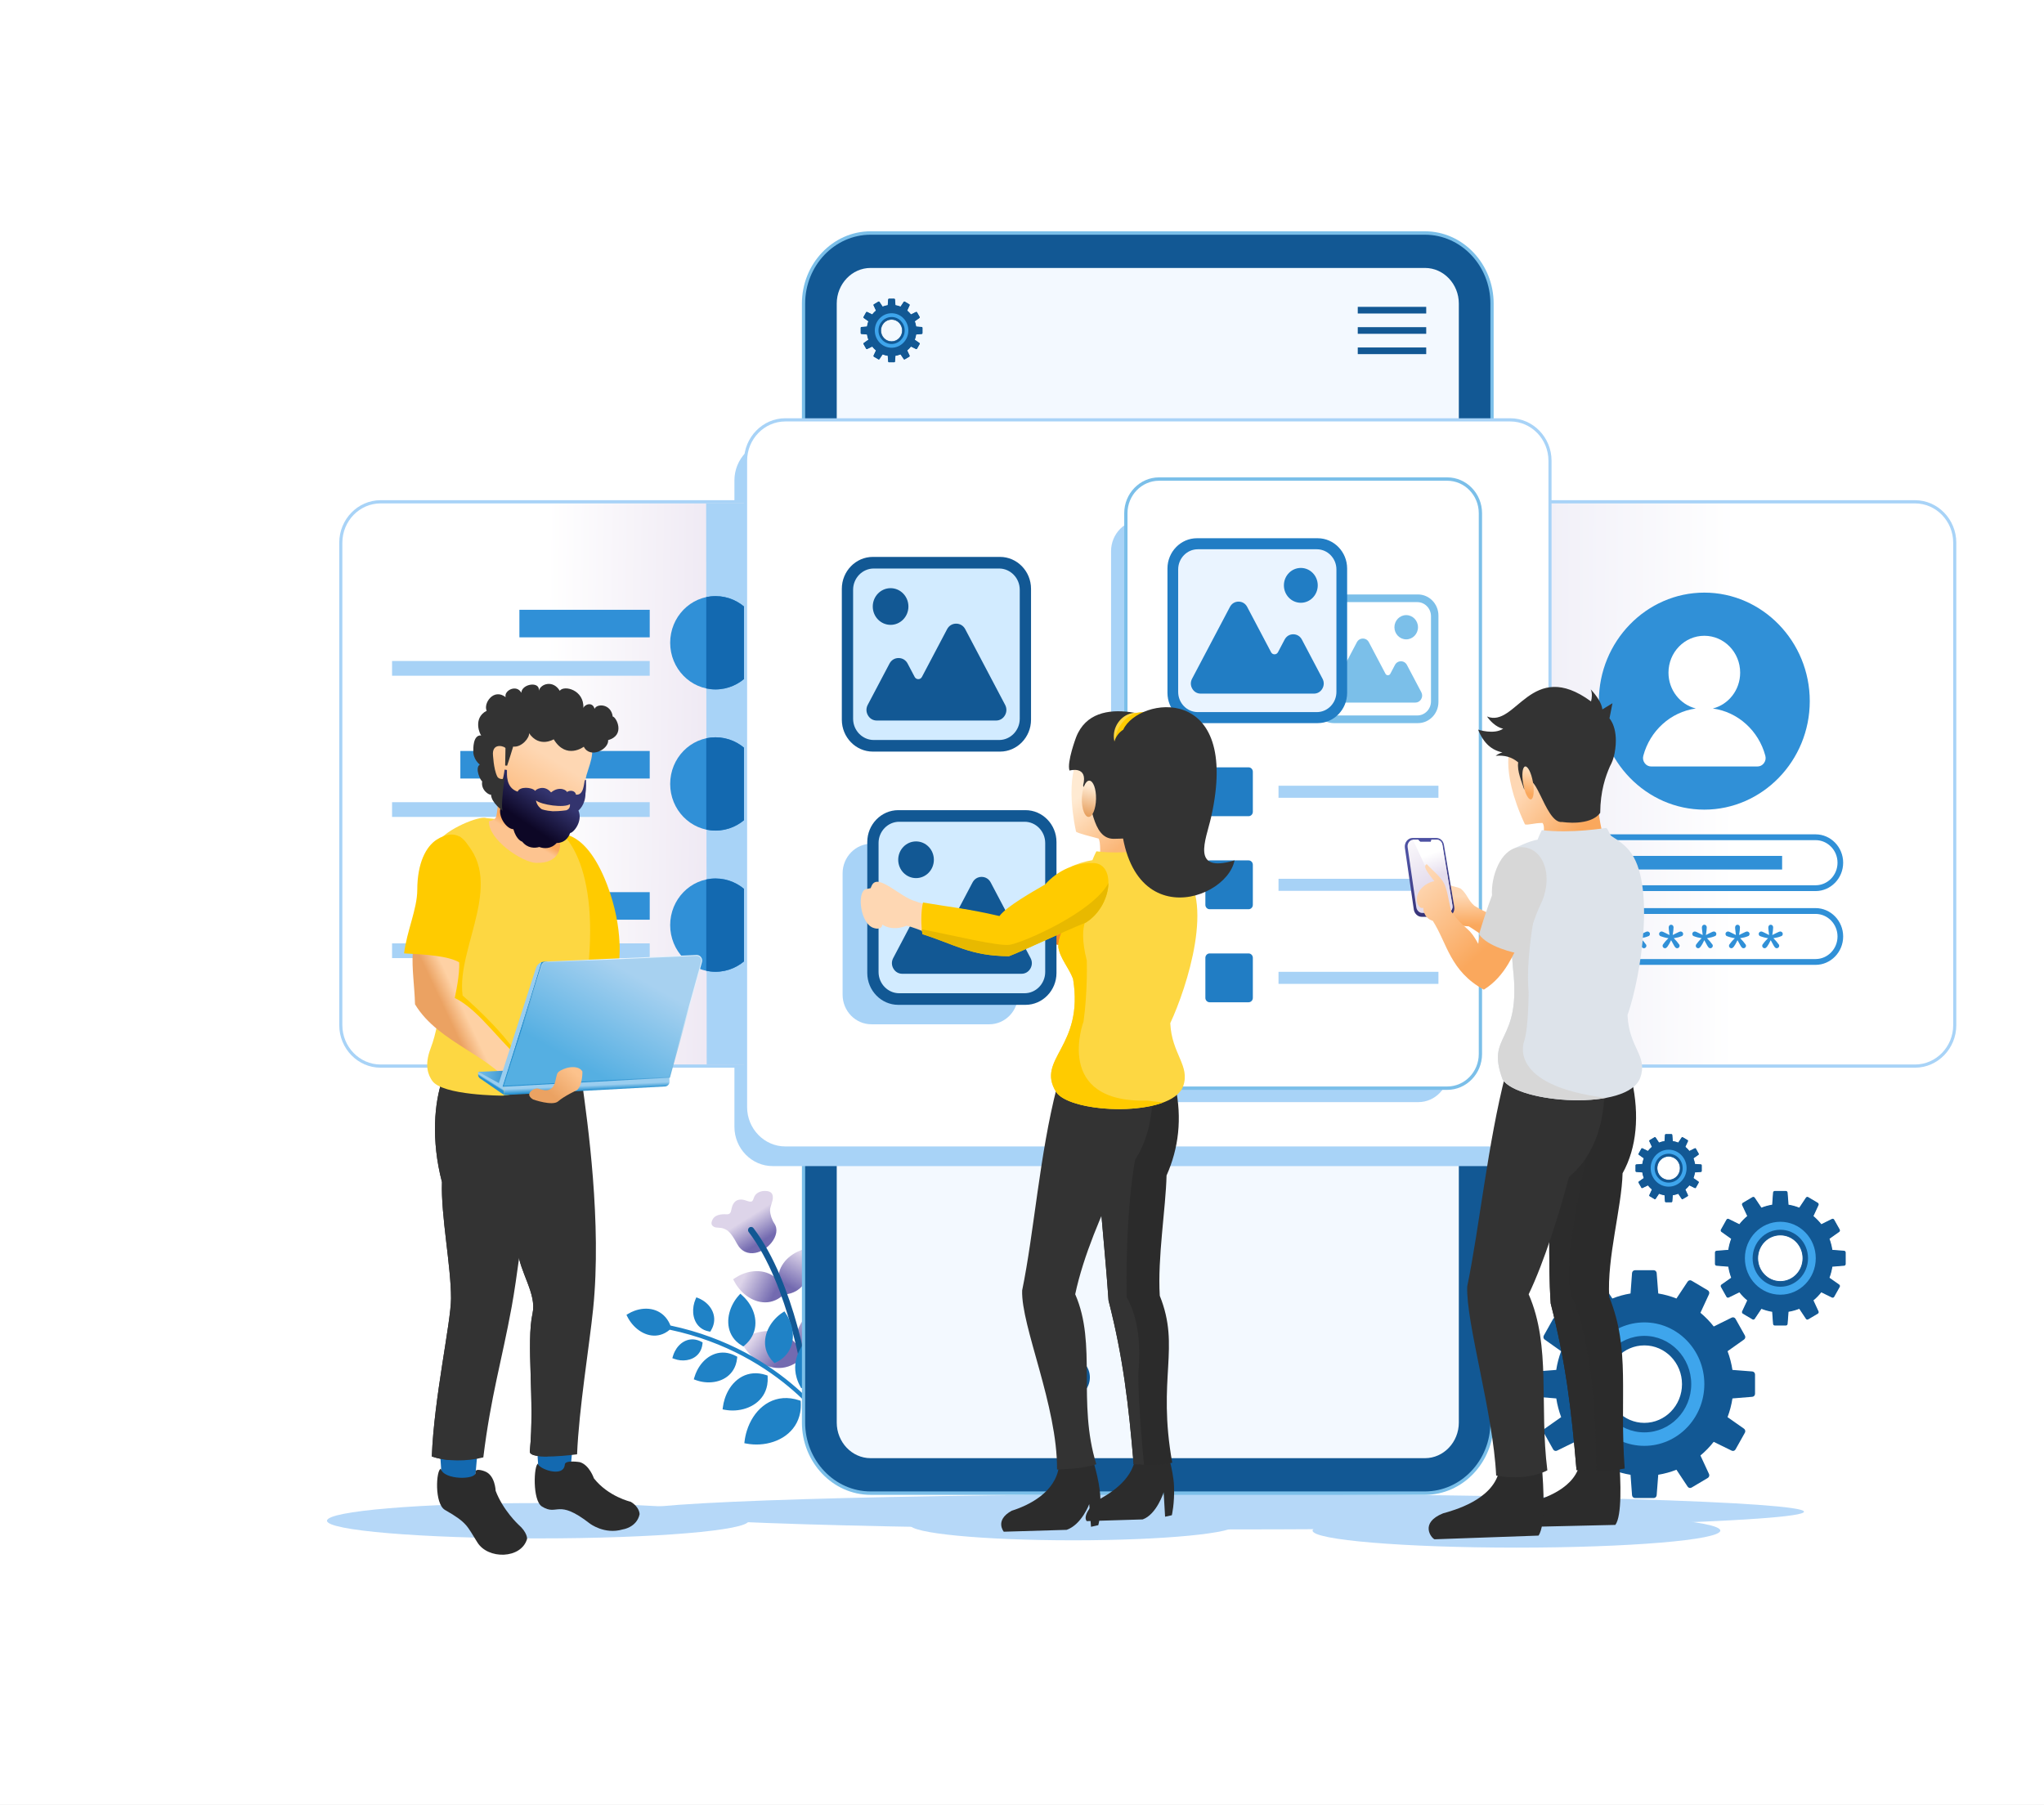 <svg width="4208" height="3716" viewBox="0 0 4208 3716" fill="none" xmlns="http://www.w3.org/2000/svg">
<rect x="0" y="0" width="4208" height="3716" fill="#808080" stroke="none"/>
<g clip-path="url(#clip0_732_92828)">
<path fill-rule="evenodd" clip-rule="evenodd" d="M0 0H4208V3716H0V0Z" fill="white"/>
<path fill-rule="evenodd" clip-rule="evenodd" d="M0 3716H4208V0H0V3716Z" fill="white"/>
<path fill-rule="evenodd" clip-rule="evenodd" d="M2508.27 3076.11C1842.42 3076.11 1302.62 3092.45 1302.62 3112.62C1302.62 3132.78 1842.42 3149.13 2508.27 3149.13C3174.14 3149.13 3713.94 3132.78 3713.94 3112.62C3713.94 3092.45 3174.14 3076.11 2508.27 3076.11Z" fill="#B6D8F8"/>
<path fill-rule="evenodd" clip-rule="evenodd" d="M1500.91 2536.5C1497.07 2532.77 1493.57 2531.14 1489.75 2529.64L1489.27 2529.48C1486.09 2528.24 1482.32 2528.02 1479.17 2527.84C1475.58 2527.62 1472.56 2527.46 1469.94 2526.09C1464.65 2523.29 1462.98 2518.98 1466.98 2510.94C1469.3 2506.27 1473.54 2503.47 1478.37 2501.9C1483.97 2500.07 1490.49 2499.91 1495.03 2500.23C1503.45 2500.84 1504.46 2496.09 1505.55 2490.96C1506.05 2488.67 1506.55 2486.32 1507.41 2483.82C1510.35 2475.23 1515.49 2471.43 1521.34 2470.24C1526.51 2469.18 1531.78 2470.45 1536.38 2472.11C1541.34 2473.89 1544.98 2474.66 1547.27 2473.89C1549 2473.3 1550.42 2471.2 1551.66 2467.07H1551.68C1553.36 2461.54 1556.71 2457.96 1560.58 2455.67C1565.72 2452.62 1571.67 2452.1 1575.26 2452.16C1587.58 2452.36 1591.23 2457.86 1591.1 2466.1C1591.03 2470.25 1589.63 2474.59 1588.15 2479.2C1586.71 2483.66 1585.16 2488.45 1585.28 2492.07C1585.42 2496.53 1586.38 2501.4 1587.9 2506.08C1589.46 2510.87 1591.58 2515.33 1593.98 2518.81C1602.11 2530.59 1598.34 2545.75 1588.68 2558.14C1584.62 2563.38 1579.44 2568.14 1573.72 2571.89C1567.91 2575.72 1561.48 2578.5 1555 2579.7C1540.69 2582.34 1526.25 2577.65 1516.93 2560.2C1510.3 2547.78 1505.29 2540.77 1500.91 2536.5Z" fill="url(#paint0_linear_732_92828)"/>
<path fill-rule="evenodd" clip-rule="evenodd" d="M1664.5 2576.42C1666.4 2582.93 1667.52 2589.74 1667.85 2596.55C1668.53 2610.76 1665.73 2625.02 1659.31 2636.85C1652.69 2648.98 1642.33 2658.53 1628.05 2662.93C1623.6 2664.29 1618.79 2665.15 1613.57 2665.41L1609.28 2665.63L1607.51 2661.59C1605.69 2657.4 1604.32 2653.26 1603.39 2649.19C1599.59 2632.85 1602.62 2617.84 1610.07 2605.33C1617.35 2593.06 1628.88 2583.29 1642.28 2577.1C1646.97 2574.93 1651.92 2573.21 1657.01 2571.96L1662.8 2570.53L1664.5 2576.42Z" fill="url(#paint1_linear_732_92828)"/>
<path fill-rule="evenodd" clip-rule="evenodd" d="M1524.41 2656.6C1519.7 2651.4 1515.58 2645.57 1512.23 2639.35L1509.33 2633.99L1514.38 2630.71C1518.97 2627.73 1523.83 2625.21 1528.89 2623.15C1543.15 2617.36 1558.63 2615.63 1572.82 2618.95C1587.3 2622.37 1600.39 2630.97 1609.48 2645.82C1611.72 2649.47 1613.72 2653.53 1615.45 2658.03L1617.03 2662.14L1613.88 2665.15C1609.89 2668.95 1605.76 2672.02 1601.53 2674.44C1587.96 2682.19 1573.5 2683.19 1559.88 2679.42C1546.6 2675.73 1534.2 2667.48 1524.41 2656.6Z" fill="url(#paint2_linear_732_92828)"/>
<path fill-rule="evenodd" clip-rule="evenodd" d="M1541.95 2786.51C1536.25 2780.19 1531.25 2773.12 1527.18 2765.57L1524.27 2760.21L1529.33 2756.93C1534.9 2753.31 1540.81 2750.23 1546.93 2747.75C1564.22 2740.72 1582.96 2738.63 1600.12 2742.66C1617.59 2746.76 1633.36 2757.15 1644.33 2775.04C1647.04 2779.46 1649.47 2784.39 1651.55 2789.82L1653.12 2793.94L1649.97 2796.94C1645.17 2801.52 1640.17 2805.24 1635.08 2808.15C1618.73 2817.5 1601.31 2818.69 1584.91 2814.15C1568.84 2809.69 1553.83 2799.7 1541.95 2786.51Z" fill="url(#paint3_linear_732_92828)"/>
<path fill-rule="evenodd" clip-rule="evenodd" d="M1712.98 2689.28C1715.27 2697.19 1716.63 2705.45 1717.03 2713.69C1717.86 2730.9 1714.48 2748.18 1706.7 2762.46C1698.76 2777.07 1686.28 2788.57 1669.1 2793.85C1663.73 2795.5 1657.92 2796.53 1651.65 2796.86L1647.35 2797.08L1645.57 2793.02C1643.37 2787.95 1641.72 2782.96 1640.59 2778.05C1636.01 2758.36 1639.67 2740.29 1648.63 2725.21C1657.44 2710.37 1671.38 2698.56 1687.61 2691.07C1693.32 2688.45 1699.32 2686.33 1705.48 2684.82L1711.28 2683.4L1712.98 2689.28Z" fill="url(#paint4_linear_732_92828)"/>
<path fill-rule="evenodd" clip-rule="evenodd" d="M1666.62 2845.62C1667.13 2849.16 1664.74 2852.47 1661.3 2852.99C1657.85 2853.51 1654.65 2851.06 1654.14 2847.52C1654.05 2846.94 1625.55 2647.39 1541.31 2536.73C1539.18 2533.9 1539.66 2529.83 1542.4 2527.62C1545.15 2525.42 1549.11 2525.93 1551.24 2528.76C1637.56 2642.14 1666.54 2845.03 1666.62 2845.62Z" fill="#125894"/>
<path fill-rule="evenodd" clip-rule="evenodd" d="M1611.47 2702.29C1605.74 2706.01 1600.46 2710.45 1595.82 2715.4C1586.07 2725.8 1578.96 2738.6 1576.22 2752.01C1573.43 2765.65 1575.14 2779.89 1583.1 2792.88C1585.6 2796.97 1588.71 2800.91 1592.47 2804.64L1594.55 2806.7L1597.19 2805.47C1601.32 2803.5 1605.03 2801.29 1608.34 2798.87C1621.72 2789.07 1629.07 2775.66 1631.48 2761.13C1633.84 2746.85 1631.36 2731.51 1625.13 2717.57C1622.92 2712.63 1620.26 2707.89 1617.2 2703.46L1614.87 2700.09L1611.47 2702.29ZM1521.34 2666.85C1516.74 2671.87 1512.7 2677.54 1509.39 2683.58C1502.48 2696.16 1498.69 2710.38 1499.29 2724.06L1499.3 2724.07C1499.9 2738 1505.01 2751.35 1515.87 2761.89C1519.26 2765.17 1523.22 2768.17 1527.79 2770.83L1530.33 2772.31L1532.58 2770.42C1536.09 2767.48 1539.14 2764.38 1541.78 2761.16C1552.35 2748.25 1556.21 2733.37 1555.01 2718.69C1553.82 2704.23 1547.7 2690 1538.29 2678.12C1534.97 2673.92 1531.23 2670.02 1527.18 2666.5L1524.1 2663.83L1521.34 2666.85ZM1431.93 2675C1430.05 2679.35 1428.68 2683.96 1427.85 2688.64C1426.13 2698.43 1426.81 2708.58 1430.23 2717.36C1433.73 2726.39 1440.08 2733.96 1449.57 2738.34C1452.53 2739.7 1455.78 2740.73 1459.36 2741.4L1462.21 2741.94L1463.73 2739.37C1465.38 2736.61 1466.7 2733.87 1467.7 2731.18C1471.76 2720.23 1470.98 2709.55 1466.93 2700.2C1462.97 2691.04 1455.84 2683.21 1447.09 2677.67C1443.99 2675.69 1440.72 2674.03 1437.33 2672.7L1433.59 2671.23L1431.93 2675ZM1291.54 2710.97L1289.7 2707.28L1293.18 2705.18C1297.29 2702.69 1301.67 2700.59 1306.2 2698.93C1318.94 2694.25 1332.63 2693.18 1345.02 2696.53C1357.6 2699.95 1368.83 2707.87 1376.38 2721.13C1377.79 2723.62 1379.08 2726.32 1380.23 2729.24C1617.83 2779.6 1719.72 2947.23 1720.02 2947.71C1721.29 2949.76 1720.7 2952.48 1718.72 2953.77C1716.73 2955.07 1714.1 2954.48 1712.84 2952.43C1712.54 2951.95 1612.6 2787.53 1378.84 2737.87C1375.63 2740.6 1372.32 2742.84 1368.98 2744.61C1356.9 2750.99 1344.2 2751.43 1332.4 2747.73C1320.84 2744.09 1310.16 2736.45 1301.8 2726.55C1297.8 2721.81 1294.32 2716.54 1291.54 2710.97ZM1387.95 2797.88L1384.15 2796.48L1385.31 2792.5C1386.28 2789.15 1387.56 2785.91 1389.11 2782.83C1393.52 2774.07 1400.12 2766.7 1408.16 2762.27C1416.36 2757.76 1425.97 2756.27 1436.2 2759.42H1436.19C1438.75 2760.21 1441.31 2761.27 1443.87 2762.64L1446.46 2764.01L1446.16 2766.99C1445.8 2770.45 1445.08 2773.65 1444.04 2776.58C1440.73 2786.02 1434.29 2792.64 1426.36 2796.62C1418.65 2800.48 1409.52 2801.84 1400.55 2800.87C1396.28 2800.4 1392.03 2799.39 1387.95 2797.88ZM1432.13 2841.47C1438.13 2843.71 1444.43 2845.19 1450.73 2845.87C1463.96 2847.32 1477.38 2845.34 1488.72 2839.65C1500.26 2833.84 1509.62 2824.24 1514.43 2810.52C1515.94 2806.23 1516.99 2801.56 1517.51 2796.49L1517.82 2793.51L1515.23 2792.13C1511.46 2790.13 1507.69 2788.56 1503.95 2787.41V2787.39C1489.05 2782.8 1475.04 2784.97 1463.08 2791.57C1451.3 2798.07 1441.59 2808.91 1435.11 2821.81C1432.81 2826.35 1430.93 2831.15 1429.49 2836.09L1428.33 2840.06L1432.13 2841.47ZM1491.58 2902.67L1487.62 2901.9L1488.13 2897.8C1488.86 2891.92 1490.14 2886.09 1491.93 2880.44C1496.96 2864.51 1506.01 2850.33 1518.19 2840.67C1530.54 2830.89 1546.05 2825.75 1563.76 2828.08C1568.15 2828.65 1572.72 2829.72 1577.46 2831.3L1580.23 2832.22L1580.39 2835.2C1580.72 2841.09 1580.38 2846.6 1579.46 2851.73C1576.5 2868.17 1567.63 2880.86 1555.59 2889.66C1543.75 2898.3 1528.86 2903.15 1513.58 2904.07C1506.23 2904.51 1498.8 2904.04 1491.58 2902.67ZM1536.34 2972.29C1545.47 2974.03 1554.89 2974.62 1564.19 2974.06C1583.54 2972.91 1602.38 2966.79 1617.34 2955.85C1632.51 2944.78 1643.67 2928.79 1647.4 2908.09C1648.56 2901.61 1648.99 2894.65 1648.57 2887.23L1648.41 2884.27L1645.64 2883.33C1639.67 2881.34 1633.89 2880 1628.35 2879.27C1605.99 2876.34 1586.46 2882.81 1570.88 2895.15C1555.5 2907.35 1544.05 2925.28 1537.69 2945.44C1535.43 2952.59 1533.81 2959.97 1532.89 2967.43L1532.37 2971.53L1536.34 2972.29ZM1709.94 2728.65C1701.09 2731.37 1692.53 2735.21 1684.6 2739.99C1668.04 2749.98 1654.08 2764.12 1645.67 2780.71C1637.13 2797.53 1634.28 2816.8 1640.05 2836.79C1641.87 2843.09 1644.53 2849.43 1648.13 2855.75L1649.6 2858.33L1652.47 2857.87C1658.57 2856.87 1664.25 2855.36 1669.51 2853.42C1690.54 2845.64 1704.94 2830.86 1713.28 2812.77C1721.52 2794.87 1723.77 2773.74 1720.56 2753.01C1719.42 2745.68 1717.62 2738.42 1715.16 2731.37L1713.8 2727.47L1709.94 2728.65Z" fill="#1F82C6"/>
<path fill-rule="evenodd" clip-rule="evenodd" d="M3414.81 2393.13C3408.29 2404.75 3412.15 2419.58 3423.43 2426.29C3434.71 2432.99 3449.14 2429.02 3455.66 2417.4C3462.16 2405.8 3458.31 2390.94 3447.02 2384.25C3435.74 2377.55 3421.31 2381.52 3414.81 2393.13ZM3392.47 2369.76C3394.91 2366.63 3397.69 2363.78 3400.71 2361.26L3395.39 2349.89C3394.99 2349 3395.31 2347.94 3396.13 2347.45L3406.14 2341.51C3406.95 2341.01 3408.01 2341.26 3408.54 2342.07L3415.51 2352.5C3419.13 2351.07 3422.89 2350.03 3426.73 2349.41L3427.65 2336.81C3427.71 2335.82 3428.5 2335.08 3429.46 2335.08H3441C3441.95 2335.08 3442.75 2335.82 3442.82 2336.8L3443.79 2349.41C3447.62 2350.03 3451.38 2351.07 3455 2352.51L3461.92 2342.08C3462.46 2341.27 3463.51 2341.03 3464.32 2341.51L3474.34 2347.46C3475.15 2347.94 3475.47 2349 3475.07 2349.88L3469.79 2361.31C3472.8 2363.8 3475.56 2366.64 3477.99 2369.74L3489.04 2364.28C3489.9 2363.86 3490.93 2364.19 3491.4 2365.02L3497.19 2375.31C3497.65 2376.17 3497.41 2377.25 3496.64 2377.8L3486.51 2384.97C3487.9 2388.71 3488.91 2392.58 3489.51 2396.51L3501.75 2397.46C3502.69 2397.53 3503.43 2398.34 3503.43 2399.33V2411.21C3503.43 2412.18 3502.69 2413.01 3501.76 2413.08L3489.51 2414.08C3488.91 2418.03 3487.89 2421.88 3486.5 2425.62L3496.63 2432.74C3497.41 2433.29 3497.65 2434.37 3497.17 2435.22L3491.4 2445.51C3490.93 2446.36 3489.91 2446.69 3489.04 2446.27L3477.95 2440.82C3475.52 2443.92 3472.79 2446.75 3469.79 2449.25L3475.07 2460.66C3475.47 2461.54 3475.15 2462.6 3474.34 2463.08L3464.32 2469.03C3463.51 2469.51 3462.46 2469.26 3461.92 2468.46L3455 2458.03C3451.38 2459.45 3447.62 2460.5 3443.79 2461.11L3442.82 2473.74C3442.75 2474.71 3441.95 2475.45 3441 2475.45H3429.46C3428.51 2475.45 3427.71 2474.7 3427.65 2473.72L3426.73 2461.14C3422.89 2460.52 3419.13 2459.48 3415.51 2458.05L3408.54 2468.47C3408.01 2469.28 3406.95 2469.51 3406.14 2469.03L3396.13 2463.08C3395.3 2462.6 3394.99 2461.54 3395.41 2460.66L3400.71 2449.27C3397.7 2446.76 3394.94 2443.94 3392.5 2440.83L3381.41 2446.27C3380.55 2446.68 3379.53 2446.35 3379.06 2445.51L3373.27 2435.22C3372.81 2434.37 3373.05 2433.29 3373.83 2432.74L3383.97 2425.6C3382.58 2421.89 3381.57 2418.03 3380.97 2414.08L3368.7 2413.08C3367.76 2413.01 3367.04 2412.2 3367.04 2411.21V2399.33C3367.04 2398.35 3367.77 2397.53 3368.7 2397.46L3380.94 2396.51C3381.54 2392.56 3382.54 2388.69 3383.94 2384.97L3373.82 2377.8C3373.03 2377.25 3372.81 2376.17 3373.27 2375.31L3379.05 2365.02C3379.53 2364.17 3380.55 2363.84 3381.41 2364.28L3392.47 2369.76Z" fill="#125894"/>
<path fill-rule="evenodd" clip-rule="evenodd" d="M3435.23 2380.52C3421.94 2380.52 3411.17 2391.59 3411.17 2405.27C3411.17 2418.94 3421.94 2430.03 3435.23 2430.03C3448.51 2430.03 3459.28 2418.94 3459.28 2405.27C3459.28 2391.59 3448.51 2380.52 3435.23 2380.52ZM3443.3 2349.82C3447.43 2350.46 3451.4 2351.57 3455.19 2353.1L3462.31 2342.35C3462.71 2341.76 3463.48 2341.58 3464.1 2341.93L3474.1 2347.88C3474.71 2348.25 3474.95 2349.01 3474.64 2349.67L3469.19 2361.45C3472.39 2364.08 3475.3 2367.07 3477.84 2370.37L3489.26 2364.71C3489.88 2364.41 3490.64 2364.64 3491 2365.27L3496.77 2375.57C3497.12 2376.2 3496.95 2376.99 3496.37 2377.4L3485.95 2384.79C3487.42 2388.66 3488.5 2392.74 3489.1 2396.97L3501.71 2397.94C3502.41 2398 3502.96 2398.6 3502.96 2399.33V2411.21C3502.96 2411.94 3502.41 2412.54 3501.72 2412.6L3489.1 2413.63C3488.48 2417.87 3487.4 2421.94 3485.92 2425.81L3496.36 2433.14C3496.95 2433.55 3497.12 2434.35 3496.77 2434.98L3490.99 2445.27C3490.64 2445.9 3489.88 2446.15 3489.26 2445.83L3477.82 2440.23C3475.26 2443.51 3472.35 2446.5 3469.15 2449.13L3474.63 2460.87C3474.94 2461.52 3474.71 2462.3 3474.1 2462.67L3464.1 2468.61C3463.48 2468.97 3462.71 2468.79 3462.31 2468.2L3455.14 2457.47C3451.38 2458.98 3447.4 2460.09 3443.3 2460.71L3442.35 2473.69C3442.3 2474.41 3441.71 2474.98 3441 2474.98H3429.46C3428.75 2474.98 3428.17 2474.41 3428.11 2473.7L3427.11 2460.71C3423.02 2460.08 3419.07 2458.98 3415.33 2457.47L3408.15 2468.2C3407.75 2468.79 3406.98 2468.97 3406.37 2468.61L3396.37 2462.67C3395.75 2462.3 3395.51 2461.52 3395.82 2460.87L3401.31 2449.13C3398.11 2446.5 3395.21 2443.51 3392.65 2440.23L3381.21 2445.83C3380.57 2446.15 3379.81 2445.9 3379.46 2445.27L3373.69 2434.98C3373.34 2434.35 3373.51 2433.55 3374.09 2433.14L3384.53 2425.81C3383.05 2421.94 3381.98 2417.87 3381.37 2413.63L3368.74 2412.6C3368.04 2412.54 3367.5 2411.94 3367.5 2411.21V2399.33C3367.5 2398.6 3368.04 2398 3368.74 2397.94L3381.35 2396.97C3381.97 2392.74 3383.03 2388.66 3384.51 2384.79L3374.09 2377.4C3373.51 2376.99 3373.33 2376.2 3373.69 2375.57L3379.46 2365.27C3379.81 2364.64 3380.57 2364.41 3381.21 2364.71L3392.62 2370.37C3395.17 2367.07 3398.07 2364.08 3401.26 2361.45L3395.82 2349.67C3395.51 2349.01 3395.75 2348.25 3396.37 2347.88L3406.37 2341.93C3406.98 2341.58 3407.75 2341.76 3408.15 2342.35L3415.27 2353.1C3419.03 2351.58 3422.99 2350.47 3427.11 2349.84L3428.11 2336.84C3428.17 2336.12 3428.75 2335.57 3429.46 2335.57H3441C3441.71 2335.57 3442.3 2336.13 3442.35 2336.84L3443.3 2349.82Z" fill="#125894"/>
<path fill-rule="evenodd" clip-rule="evenodd" d="M3427.9 2377.94C3420.62 2379.95 3414.47 2384.81 3410.7 2391.52C3406.93 2398.24 3405.91 2406.15 3407.87 2413.64C3409.82 2421.13 3414.54 2427.47 3421.06 2431.35C3427.59 2435.22 3435.28 2436.26 3442.56 2434.26C3449.84 2432.26 3455.99 2427.39 3459.76 2420.68C3463.52 2413.95 3464.54 2406.05 3462.59 2398.56C3460.64 2391.07 3455.92 2384.73 3449.39 2380.84C3442.86 2376.97 3435.18 2375.93 3427.9 2377.94ZM3402.73 2386.79C3407.73 2377.88 3415.87 2371.46 3425.51 2368.8C3435.16 2366.13 3445.35 2367.51 3453.99 2372.65C3462.64 2377.8 3468.9 2386.18 3471.48 2396.1C3474.07 2406.02 3472.72 2416.51 3467.74 2425.41C3462.74 2434.32 3454.59 2440.75 3444.94 2443.4C3435.3 2446.06 3425.11 2444.69 3416.47 2439.54C3407.82 2434.41 3401.57 2426.01 3398.98 2416.09C3396.39 2406.17 3397.74 2395.69 3402.73 2386.79Z" fill="#125894"/>
<path fill-rule="evenodd" clip-rule="evenodd" d="M3455.66 2384.25C3450.43 2378.87 3443.2 2375.54 3435.23 2375.54C3427.24 2375.54 3420.03 2378.87 3414.81 2384.25C3409.57 2389.63 3406.34 2397.07 3406.34 2405.27C3406.34 2413.48 3409.57 2420.91 3414.81 2426.29C3420.03 2431.67 3427.24 2435.01 3435.23 2435.01C3443.2 2435.01 3450.43 2431.67 3455.66 2426.29C3460.88 2420.91 3464.12 2413.48 3464.12 2405.27C3464.12 2397.07 3460.88 2389.63 3455.66 2384.25ZM3435.23 2367.22C3445.43 2367.22 3454.68 2371.49 3461.36 2378.36C3468.06 2385.25 3472.19 2394.76 3472.19 2405.27C3472.19 2415.77 3468.06 2425.29 3461.36 2432.16C3454.68 2439.05 3445.43 2443.32 3435.23 2443.32C3425.02 2443.32 3415.78 2439.05 3409.09 2432.16C3402.41 2425.29 3398.26 2415.77 3398.26 2405.27C3398.26 2394.76 3402.41 2385.25 3409.09 2378.36C3415.78 2371.49 3425.02 2367.22 3435.23 2367.22Z" fill="#3EA5EC"/>
<path fill-rule="evenodd" clip-rule="evenodd" d="M3414.39 2392.89C3421.03 2381.05 3435.75 2376.99 3447.26 2383.82C3458.76 2390.65 3462.71 2405.8 3456.07 2417.64C3449.42 2429.49 3434.71 2433.55 3423.2 2426.71C3411.7 2419.87 3407.75 2404.73 3414.39 2392.89ZM3458.43 2405.27C3458.43 2392.08 3448.04 2381.39 3435.23 2381.39C3422.42 2381.39 3412.03 2392.08 3412.03 2405.27C3412.03 2418.45 3422.42 2429.14 3435.23 2429.14C3448.04 2429.14 3458.43 2418.45 3458.43 2405.27Z" fill="#125894"/>
<path fill-rule="evenodd" clip-rule="evenodd" d="M3317 2809.38C3295.24 2848.17 3308.16 2897.76 3345.85 2920.15C3383.53 2942.55 3431.72 2929.26 3453.48 2890.47C3475.24 2851.68 3462.34 2802.08 3424.64 2779.7C3386.95 2757.29 3338.76 2770.59 3317 2809.38ZM3242.4 2731.26C3250.56 2720.82 3259.8 2711.3 3269.93 2702.87L3252.17 2664.88C3250.8 2661.94 3251.87 2658.39 3254.61 2656.76L3288.02 2636.9C3290.77 2635.27 3294.26 2636.08 3296.06 2638.77L3319.37 2673.61C3331.46 2668.83 3344.02 2665.37 3356.81 2663.3L3359.9 2621.19C3360.14 2617.93 3362.77 2615.41 3365.95 2615.41H3404.55C3407.71 2615.41 3410.35 2617.93 3410.6 2621.18L3413.86 2663.27C3426.66 2665.35 3439.22 2668.83 3451.31 2673.65L3474.41 2638.8C3476.21 2636.09 3479.72 2635.27 3482.47 2636.92L3515.89 2656.77C3518.64 2658.4 3519.7 2661.92 3518.35 2664.87L3500.69 2703.03C3510.77 2711.41 3519.99 2720.86 3528.12 2731.25L3565.05 2712.97C3567.9 2711.56 3571.36 2712.66 3572.93 2715.48L3592.23 2749.87C3593.82 2752.71 3593.03 2756.29 3590.41 2758.14L3556.57 2782.13C3561.21 2794.57 3564.57 2807.5 3566.58 2820.66L3607.49 2823.84C3610.66 2824.09 3613.11 2826.81 3613.11 2830.07V2869.79C3613.11 2873.05 3610.66 2875.76 3607.51 2876.02L3566.61 2879.37C3564.58 2892.54 3561.2 2905.47 3556.52 2917.9L3590.39 2941.69C3593.02 2943.55 3593.81 2947.16 3592.22 2949.98L3572.93 2984.38C3571.34 2987.21 3567.92 2988.31 3565.06 2986.91L3527.97 2968.74C3519.88 2979.07 3510.73 2988.5 3500.71 2996.85L3518.35 3034.97C3519.69 3037.91 3518.62 3041.45 3515.89 3043.08L3482.47 3062.94C3479.72 3064.57 3476.21 3063.75 3474.41 3061.04L3451.3 3026.18C3439.2 3030.97 3426.64 3034.44 3413.86 3036.52L3410.6 3078.67C3410.35 3081.93 3407.72 3084.44 3404.55 3084.44H3365.95C3362.79 3084.44 3360.14 3081.9 3359.9 3078.65L3356.81 3036.6C3344.01 3034.55 3331.45 3031.06 3319.36 3026.26L3296.06 3061.08C3294.26 3063.76 3290.77 3064.58 3288.02 3062.95L3254.61 3043.1C3251.85 3041.45 3250.79 3037.92 3252.17 3034.96L3269.95 2996.94C3259.85 2988.57 3250.63 2979.13 3242.48 2968.74L3205.43 2986.91C3202.58 2988.29 3199.14 2987.19 3197.56 2984.38L3178.26 2949.98C3176.67 2947.16 3177.47 2943.55 3180.1 2941.69L3213.99 2917.89C3209.34 2905.46 3205.96 2892.53 3203.94 2879.37L3162.98 2876.02C3159.81 2875.76 3157.38 2873.06 3157.38 2869.79V2830.07C3157.38 2826.82 3159.83 2824.09 3162.99 2823.84L3203.86 2820.67C3205.86 2807.49 3209.23 2794.56 3213.9 2782.12L3180.07 2758.14C3177.46 2756.29 3176.67 2752.71 3178.26 2749.87L3197.55 2715.48C3199.15 2712.64 3202.58 2711.55 3205.44 2712.97L3242.4 2731.26Z" fill="#125894"/>
<path fill-rule="evenodd" clip-rule="evenodd" d="M3385.25 2767.2C3340.85 2767.2 3304.86 2804.23 3304.86 2849.93C3304.86 2895.6 3340.85 2932.65 3385.25 2932.65C3429.63 2932.65 3465.63 2895.6 3465.63 2849.93C3465.63 2804.23 3429.63 2767.2 3385.25 2767.2ZM3412.19 2664.69C3426 2666.8 3439.31 2670.49 3451.91 2675.61L3475.72 2639.72C3477.06 2637.71 3479.64 2637.11 3481.68 2638.32L3515.11 2658.17C3517.15 2659.39 3517.93 2661.98 3516.92 2664.17L3498.72 2703.52C3509.4 2712.3 3519.11 2722.29 3527.63 2733.29L3565.73 2714.43C3567.85 2713.39 3570.4 2714.19 3571.57 2716.29L3590.86 2750.68C3592.04 2752.78 3591.46 2755.44 3589.53 2756.81L3554.69 2781.48C3559.62 2794.41 3563.2 2808.03 3565.24 2822.18L3607.37 2825.46C3609.73 2825.64 3611.53 2827.64 3611.53 2830.07V2869.79C3611.53 2872.21 3609.73 2874.21 3607.39 2874.4L3565.21 2877.85C3563.16 2892 3559.57 2905.62 3554.62 2918.53L3589.5 2943.04C3591.45 2944.41 3592.04 2947.07 3590.86 2949.17L3571.56 2983.57C3570.38 2985.67 3567.86 2986.48 3565.73 2985.44L3527.51 2966.71C3518.97 2977.7 3509.27 2987.69 3498.57 2996.46L3516.89 3035.67C3517.92 3037.85 3517.13 3040.47 3515.09 3041.68L3481.67 3061.54C3479.63 3062.76 3477.06 3062.15 3475.72 3060.15L3451.74 3024.31C3439.18 3029.39 3425.94 3033.06 3412.19 3035.16L3409.02 3078.52C3408.83 3080.95 3406.89 3082.8 3404.54 3082.8H3365.94C3363.58 3082.8 3361.65 3080.97 3361.46 3078.55L3358.1 3035.14C3344.44 3033.04 3331.25 3029.36 3318.74 3024.31L3294.77 3060.15C3293.44 3062.15 3290.85 3062.76 3288.81 3061.54L3255.4 3041.68C3253.36 3040.47 3252.57 3037.85 3253.59 3035.67L3271.92 2996.46C3261.23 2987.69 3251.51 2977.7 3242.99 2966.71L3204.75 2985.44C3202.63 2986.48 3200.1 2985.67 3198.92 2983.57L3179.63 2949.17C3178.46 2947.07 3179.05 2944.41 3180.99 2943.04L3215.87 2918.53C3210.92 2905.62 3207.34 2892 3205.28 2877.85L3163.1 2874.4C3160.75 2874.21 3158.95 2872.21 3158.95 2869.79V2830.07C3158.95 2827.64 3160.77 2825.64 3163.11 2825.46L3205.26 2822.18C3207.3 2808.05 3210.87 2794.41 3215.8 2781.48L3180.97 2756.81C3179.03 2755.44 3178.45 2752.78 3179.62 2750.68L3198.92 2716.29C3200.1 2714.19 3202.64 2713.39 3204.76 2714.43L3242.87 2733.29C3251.39 2722.29 3261.09 2712.3 3271.77 2703.52L3253.57 2664.17C3252.56 2661.98 3253.35 2659.39 3255.39 2658.17L3288.81 2638.32C3290.85 2637.11 3293.44 2637.71 3294.76 2639.72L3318.57 2675.61C3331.13 2670.52 3344.37 2666.83 3358.1 2664.72L3361.46 2621.3C3361.65 2618.89 3363.58 2617.03 3365.94 2617.03H3404.54C3406.89 2617.03 3408.83 2618.9 3409.02 2621.31L3412.19 2664.69Z" fill="#125894"/>
<path fill-rule="evenodd" clip-rule="evenodd" d="M3360.75 2758.61C3336.42 2765.32 3315.88 2781.55 3303.28 2804C3290.69 2826.45 3287.3 2852.87 3293.82 2877.91C3300.34 2902.94 3316.12 2924.09 3337.93 2937.05C3359.74 2950.01 3385.42 2953.49 3409.74 2946.78C3434.07 2940.07 3454.61 2923.84 3467.2 2901.39C3479.8 2878.94 3483.17 2852.53 3476.67 2827.49C3470.15 2802.46 3454.37 2781.32 3432.56 2768.35C3410.75 2755.38 3385.07 2751.91 3360.75 2758.61ZM3276.65 2788.18C3293.34 2758.44 3320.57 2736.94 3352.79 2728.05C3385.02 2719.17 3419.04 2723.77 3447.94 2740.95C3476.83 2758.11 3497.72 2786.13 3506.36 2819.3C3514.98 2852.46 3510.52 2887.48 3493.83 2917.21C3477.15 2946.96 3449.92 2968.46 3417.7 2977.34C3385.47 2986.23 3351.45 2981.62 3322.56 2964.46C3293.65 2947.29 3272.77 2919.26 3264.13 2886.09C3255.49 2852.93 3259.97 2817.91 3276.65 2788.18Z" fill="#125894"/>
<path fill-rule="evenodd" clip-rule="evenodd" d="M3453.5 2779.68C3436.03 2761.69 3411.9 2750.58 3385.25 2750.58C3358.59 2750.58 3334.45 2761.69 3316.98 2779.68C3299.52 2797.64 3288.72 2822.48 3288.72 2849.92C3288.72 2877.35 3299.52 2902.19 3316.98 2920.16C3334.45 2938.15 3358.59 2949.27 3385.25 2949.27C3411.9 2949.27 3436.03 2938.15 3453.5 2920.16C3470.97 2902.19 3481.77 2877.35 3481.77 2849.92C3481.77 2822.48 3470.97 2797.64 3453.5 2779.68ZM3385.25 2722.82C3419.35 2722.82 3450.22 2737.05 3472.57 2760.05C3494.92 2783.04 3508.75 2814.82 3508.75 2849.92C3508.75 2885.02 3494.92 2916.8 3472.57 2939.8C3450.22 2962.79 3419.35 2977.02 3385.25 2977.02C3351.14 2977.02 3320.26 2962.79 3297.92 2939.8C3275.57 2916.8 3261.75 2885.02 3261.75 2849.92C3261.75 2814.82 3275.57 2783.04 3297.92 2760.05C3320.26 2737.05 3351.14 2722.82 3385.25 2722.82Z" fill="#3EA5EC"/>
<path fill-rule="evenodd" clip-rule="evenodd" d="M3315.64 2808.57C3337.84 2769 3386.99 2755.44 3425.43 2778.29C3463.88 2801.13 3477.06 2851.72 3454.86 2891.28C3432.66 2930.85 3383.5 2944.4 3345.05 2921.56C3306.61 2898.72 3293.44 2848.13 3315.64 2808.57ZM3462.76 2849.93C3462.76 2805.87 3428.06 2770.14 3385.25 2770.15C3342.44 2770.14 3307.72 2805.87 3307.72 2849.93C3307.72 2893.98 3342.44 2929.7 3385.25 2929.7C3428.06 2929.7 3462.76 2893.98 3462.76 2849.93Z" fill="#125894"/>
<path fill-rule="evenodd" clip-rule="evenodd" d="M3624.86 2566.77C3612.01 2589.68 3619.63 2618.98 3641.9 2632.21C3664.16 2645.43 3692.63 2637.59 3705.48 2614.67C3718.33 2591.76 3710.71 2562.46 3688.44 2549.23C3666.18 2536.01 3637.71 2543.86 3624.86 2566.77ZM3580.78 2520.61C3585.61 2514.45 3591.06 2508.82 3597.05 2503.86L3586.56 2481.41C3585.74 2479.67 3586.37 2477.57 3588 2476.61L3607.74 2464.88C3609.37 2463.91 3611.43 2464.38 3612.49 2465.97L3626.26 2486.55C3633.39 2483.74 3640.82 2481.7 3648.38 2480.48L3650.21 2455.6C3650.34 2453.66 3651.9 2452.18 3653.78 2452.18H3676.58C3678.44 2452.18 3680 2453.66 3680.15 2455.59L3682.07 2480.46C3689.63 2481.68 3697.06 2483.74 3704.2 2486.58L3717.85 2465.99C3718.91 2464.39 3720.99 2463.91 3722.61 2464.88L3742.35 2476.61C3743.97 2477.57 3744.6 2479.65 3743.8 2481.4L3733.37 2503.94C3739.33 2508.89 3744.77 2514.48 3749.57 2520.61L3771.38 2509.81C3773.08 2508.98 3775.12 2509.62 3776.05 2511.29L3787.45 2531.62C3788.38 2533.29 3787.92 2535.4 3786.38 2536.5L3766.39 2550.67C3769.12 2558.02 3771.11 2565.66 3772.29 2573.44L3796.46 2575.3C3798.34 2575.46 3799.78 2577.06 3799.78 2579V2602.46C3799.78 2604.38 3798.34 2605.99 3796.48 2606.14L3772.32 2608.11C3771.12 2615.91 3769.12 2623.53 3766.36 2630.88L3786.36 2644.94C3787.92 2646.02 3788.38 2648.15 3787.45 2649.82L3776.05 2670.16C3775.1 2671.82 3773.09 2672.47 3771.4 2671.64L3749.49 2660.91C3744.71 2667 3739.31 2672.59 3733.37 2677.51L3743.8 2700.05C3744.6 2701.77 3743.97 2703.87 3742.35 2704.83L3722.61 2716.57C3720.99 2717.53 3718.91 2717.05 3717.85 2715.44L3704.19 2694.84C3697.04 2697.67 3689.63 2699.72 3682.07 2700.95L3680.15 2725.85C3680 2727.78 3678.46 2729.26 3676.58 2729.26H3653.78C3651.9 2729.26 3650.34 2727.76 3650.21 2725.84L3648.38 2701.01C3640.81 2699.78 3633.39 2697.73 3626.25 2694.9L3612.49 2715.45C3611.43 2717.05 3609.37 2717.53 3607.74 2716.57L3588 2704.83C3586.37 2703.86 3585.74 2701.77 3586.56 2700.03L3597.06 2677.57C3591.09 2672.63 3585.65 2667.05 3580.84 2660.91L3558.94 2671.64C3557.26 2672.47 3555.22 2671.82 3554.29 2670.16L3542.89 2649.82C3541.96 2648.15 3542.42 2646.02 3543.98 2644.94L3564 2630.88C3561.25 2623.52 3559.26 2615.89 3558.06 2608.11L3533.87 2606.14C3532 2605.99 3530.56 2604.38 3530.56 2602.46V2579C3530.56 2577.07 3532.01 2575.46 3533.88 2575.3L3558.01 2573.44C3559.2 2565.64 3561.18 2558.02 3563.94 2550.66L3543.96 2536.5C3542.42 2535.4 3541.96 2533.29 3542.89 2531.62L3554.29 2511.29C3555.24 2509.62 3557.26 2508.98 3558.96 2509.81L3580.78 2520.61Z" fill="#125894"/>
<path fill-rule="evenodd" clip-rule="evenodd" d="M3665.18 2541.85C3638.95 2541.85 3617.69 2563.72 3617.69 2590.71C3617.69 2617.7 3638.95 2639.59 3665.18 2639.59C3691.4 2639.59 3712.66 2617.7 3712.66 2590.71C3712.66 2563.72 3691.4 2541.85 3665.18 2541.85ZM3681.1 2481.29C3689.24 2482.53 3697.11 2484.72 3704.56 2487.73L3718.63 2466.53C3719.4 2465.35 3720.93 2465 3722.15 2465.71L3741.89 2477.44C3743.09 2478.16 3743.56 2479.69 3742.96 2480.98L3732.2 2504.23C3738.52 2509.41 3744.25 2515.31 3749.28 2521.82L3771.8 2510.68C3773.05 2510.06 3774.55 2510.54 3775.24 2511.77L3786.64 2532.1C3787.34 2533.33 3787 2534.91 3785.85 2535.72L3765.27 2550.29C3768.19 2557.93 3770.29 2565.97 3771.51 2574.33L3796.4 2576.26C3797.78 2576.37 3798.85 2577.55 3798.85 2578.99V2602.46C3798.85 2603.89 3797.78 2605.07 3796.41 2605.18L3771.49 2607.22C3770.28 2615.58 3768.16 2623.63 3765.24 2631.26L3785.84 2645.72C3786.98 2646.53 3787.33 2648.11 3786.64 2649.36L3775.24 2669.67C3774.55 2670.91 3773.05 2671.39 3771.8 2670.78L3749.21 2659.7C3744.17 2666.21 3738.44 2672.11 3732.12 2677.28L3742.95 2700.46C3743.55 2701.75 3743.08 2703.28 3741.88 2704L3722.13 2715.74C3720.93 2716.46 3719.4 2716.1 3718.61 2714.92L3704.46 2693.73C3697.03 2696.74 3689.22 2698.91 3681.1 2700.15L3679.22 2725.77C3679.11 2727.2 3677.96 2728.3 3676.56 2728.3H3653.77C3652.38 2728.3 3651.23 2727.21 3651.13 2725.77L3649.14 2700.14C3641.06 2698.89 3633.27 2696.72 3625.89 2693.73L3611.73 2714.92C3610.94 2716.1 3609.41 2716.46 3608.21 2715.73L3588.46 2704C3587.26 2703.28 3586.8 2701.75 3587.4 2700.46L3598.22 2677.28C3591.9 2672.11 3586.17 2666.21 3581.13 2659.7L3558.54 2670.78C3557.29 2671.39 3555.8 2670.91 3555.1 2669.67L3543.71 2649.36C3543.01 2648.11 3543.36 2646.53 3544.5 2645.72L3565.12 2631.26C3562.18 2623.62 3560.08 2615.58 3558.85 2607.22L3533.93 2605.18C3532.56 2605.07 3531.49 2603.89 3531.49 2602.46V2578.99C3531.49 2577.55 3532.56 2576.37 3533.95 2576.26L3558.84 2574.33C3560.05 2565.97 3562.16 2557.93 3565.08 2550.29L3544.49 2535.72C3543.34 2534.91 3543.01 2533.33 3543.71 2532.1L3555.1 2511.77C3555.8 2510.54 3557.29 2510.06 3558.54 2510.68L3581.06 2521.82C3586.09 2515.31 3591.82 2509.41 3598.14 2504.23L3587.38 2480.98C3586.8 2479.69 3587.25 2478.16 3588.45 2477.44L3608.19 2465.71C3609.41 2465 3610.94 2465.35 3611.71 2466.53L3625.78 2487.73C3633.21 2484.73 3641.02 2482.56 3649.14 2481.3L3651.13 2455.65C3651.23 2454.23 3652.38 2453.14 3653.77 2453.14H3676.56C3677.96 2453.14 3679.11 2454.24 3679.22 2455.67L3681.1 2481.29Z" fill="#125894"/>
<path fill-rule="evenodd" clip-rule="evenodd" d="M3650.7 2536.78C3636.33 2540.74 3624.19 2550.33 3616.75 2563.59C3609.31 2576.86 3607.31 2592.46 3611.17 2607.25C3615.02 2622.04 3624.33 2634.54 3637.22 2642.2C3650.1 2649.86 3665.27 2651.9 3679.64 2647.95C3694.02 2643.98 3706.15 2634.39 3713.59 2621.12C3721.03 2607.87 3723.03 2592.27 3719.17 2577.48C3715.32 2562.68 3706.01 2550.18 3693.12 2542.53C3680.24 2534.87 3665.07 2532.83 3650.7 2536.78ZM3601.02 2554.25C3610.87 2536.68 3626.97 2523.98 3646 2518.72C3665.04 2513.48 3685.14 2516.2 3702.21 2526.34C3719.28 2536.49 3731.61 2553.04 3736.72 2572.63C3741.81 2592.23 3739.17 2612.9 3729.32 2630.48C3719.47 2648.04 3703.37 2660.75 3684.35 2665.99C3665.31 2671.25 3645.2 2668.53 3628.14 2658.38C3611.06 2648.24 3598.73 2631.69 3593.62 2612.09C3588.51 2592.5 3591.17 2571.82 3601.02 2554.25Z" fill="#125894"/>
<path fill-rule="evenodd" clip-rule="evenodd" d="M3705.5 2549.22C3695.18 2538.6 3680.92 2532.03 3665.18 2532.03C3649.42 2532.03 3635.17 2538.6 3624.85 2549.22C3614.53 2559.84 3608.14 2574.51 3608.14 2590.72C3608.14 2606.93 3614.53 2621.6 3624.85 2632.22C3635.17 2642.84 3649.42 2649.42 3665.18 2649.42C3680.92 2649.42 3695.18 2642.84 3705.5 2632.22C3715.82 2621.6 3722.19 2606.93 3722.19 2590.72C3722.19 2574.51 3715.82 2559.84 3705.5 2549.22ZM3665.18 2515.63C3685.32 2515.63 3703.56 2524.04 3716.76 2537.63C3729.96 2551.23 3738.13 2569.98 3738.13 2590.72C3738.13 2611.45 3729.96 2630.23 3716.76 2643.82C3703.56 2657.4 3685.32 2665.81 3665.18 2665.81C3645.03 2665.81 3626.79 2657.4 3613.58 2643.82C3600.38 2630.23 3592.21 2611.45 3592.21 2590.72C3592.21 2569.98 3600.38 2551.23 3613.58 2537.63C3626.79 2524.04 3645.03 2515.63 3665.18 2515.63Z" fill="#3EA5EC"/>
<path fill-rule="evenodd" clip-rule="evenodd" d="M3624.05 2566.29C3637.17 2542.91 3666.2 2534.91 3688.91 2548.39C3711.63 2561.88 3719.4 2591.78 3706.3 2615.15C3693.18 2638.53 3664.14 2646.53 3641.43 2633.04C3618.71 2619.54 3610.94 2589.65 3624.05 2566.29ZM3710.96 2590.71C3710.96 2564.68 3690.47 2543.59 3665.18 2543.59C3639.87 2543.59 3619.38 2564.68 3619.38 2590.71C3619.38 2616.75 3639.87 2637.84 3665.18 2637.84C3690.47 2637.84 3710.96 2616.75 3710.96 2590.71Z" fill="#125894"/>
<path fill-rule="evenodd" clip-rule="evenodd" d="M2933.66 476.239H1792.23C1714.49 476.239 1650.91 543.171 1650.91 625.005V2929.09C1650.91 3010.93 1714.49 3077.86 1792.23 3077.86H2933.66C3011.4 3077.86 3074.98 3010.93 3074.98 2929.09V625.005C3074.98 543.171 3011.4 476.239 2933.66 476.239Z" fill="#7BBFE9"/>
<path fill-rule="evenodd" clip-rule="evenodd" d="M2933.66 483.279H1792.23C1718.18 483.279 1657.59 547.056 1657.59 625.007V2929.09C1657.59 3007.05 1718.18 3070.84 1792.23 3070.84H2933.66C3007.71 3070.84 3068.31 3007.05 3068.31 2929.09V625.007C3068.31 547.056 3007.71 483.279 2933.66 483.279Z" fill="#125894"/>
<path fill-rule="evenodd" clip-rule="evenodd" d="M1792.23 537.736C1746.62 537.736 1709.33 576.993 1709.33 625.004V2929.09C1709.33 2977.1 1746.62 3016.36 1792.23 3016.36H2933.66C2979.27 3016.36 3016.56 2977.1 3016.56 2929.09V625.004C3016.56 576.993 2979.27 537.736 2933.66 537.736C2512.99 537.736 2212.89 537.736 1792.23 537.736Z" fill="#125894"/>
<path fill-rule="evenodd" clip-rule="evenodd" d="M2933.66 551.705C2971.94 551.705 3003.3 584.704 3003.3 625.004V2929.09C3003.3 2969.39 2971.94 3002.39 2933.66 3002.39H1792.23C1753.94 3002.39 1722.6 2969.39 1722.6 2929.09V625.004C1722.6 584.704 1753.94 551.705 1792.23 551.705C2209.77 551.705 2516.12 551.705 2933.66 551.705Z" fill="#F3F9FF"/>
<path fill-rule="evenodd" clip-rule="evenodd" d="M2168.09 2815.2C2179.29 2795.25 2204.07 2788.4 2223.47 2799.93C2242.86 2811.45 2249.51 2836.96 2238.31 2856.92C2227.11 2876.89 2202.31 2883.72 2182.93 2872.2C2163.54 2860.67 2156.89 2835.16 2168.09 2815.2Z" fill="#125894"/>
<path fill-rule="evenodd" clip-rule="evenodd" d="M2487.58 2815.2C2498.78 2795.25 2523.56 2788.4 2542.96 2799.93C2562.35 2811.45 2569 2836.96 2557.8 2856.92C2546.6 2876.89 2521.8 2883.72 2502.42 2872.2C2483.02 2860.67 2476.38 2835.16 2487.58 2815.2Z" fill="#F3F9FF"/>
<path fill-rule="evenodd" clip-rule="evenodd" d="M2327.83 2815.2C2339.03 2795.25 2363.83 2788.4 2383.22 2799.93C2402.61 2811.45 2409.25 2836.96 2398.06 2856.92C2386.86 2876.89 2362.07 2883.72 2342.67 2872.2C2323.28 2860.67 2316.64 2835.16 2327.83 2815.2Z" fill="#F3F9FF"/>
<path fill-rule="evenodd" clip-rule="evenodd" d="M1816.43 669.137C1810.35 679.977 1813.95 693.849 1824.5 700.106C1835.03 706.377 1848.51 702.658 1854.59 691.818C1860.67 680.965 1857.05 667.106 1846.52 660.835C1835.99 654.578 1822.51 658.297 1816.43 669.137ZM1795.58 647.306C1797.86 644.384 1800.44 641.722 1803.27 639.375L1798.31 628.741C1797.92 627.932 1798.22 626.93 1798.99 626.477L1808.34 620.92C1809.1 620.467 1810.07 620.687 1810.58 621.441L1817.1 631.184C1820.47 629.853 1823.99 628.878 1827.56 628.302L1828.43 616.529C1828.49 615.624 1829.23 614.924 1830.12 614.924H1840.91C1841.79 614.924 1842.52 615.624 1842.6 616.529L1843.51 628.302C1847.08 628.878 1850.6 629.853 1853.97 631.197L1860.44 621.455C1860.93 620.7 1861.92 620.467 1862.69 620.92L1872.03 626.477C1872.8 626.93 1873.09 627.918 1872.72 628.741L1867.79 639.416C1870.6 641.749 1873.17 644.397 1875.45 647.293L1885.77 642.188C1886.57 641.79 1887.53 642.106 1887.97 642.888L1893.37 652.507C1893.81 653.302 1893.6 654.304 1892.86 654.826L1883.4 661.521C1884.7 665.007 1885.64 668.615 1886.2 672.293L1897.64 673.185C1898.53 673.253 1899.21 674.008 1899.21 674.927V686.028C1899.21 686.934 1898.53 687.702 1897.65 687.77L1886.21 688.704C1885.65 692.395 1884.69 696.003 1883.39 699.489L1892.85 706.13C1893.6 706.651 1893.81 707.653 1893.37 708.448L1887.97 718.067C1887.53 718.863 1886.57 719.165 1885.77 718.767L1875.41 713.69C1873.15 716.585 1870.59 719.22 1867.79 721.552L1872.72 732.214C1873.09 733.037 1872.8 734.025 1872.03 734.478L1862.69 740.021C1861.92 740.488 1860.93 740.255 1860.44 739.5L1853.97 729.744C1850.59 731.089 1847.08 732.063 1843.51 732.639L1842.6 744.426C1842.52 745.332 1841.79 746.031 1840.91 746.031H1830.12C1829.23 746.031 1828.49 745.332 1828.43 744.426L1827.56 732.667C1823.98 732.09 1820.47 731.116 1817.08 729.771L1810.58 739.514C1810.07 740.255 1809.1 740.488 1808.34 740.035L1798.99 734.478C1798.22 734.025 1797.92 733.037 1798.31 732.2L1803.27 721.58C1800.46 719.234 1797.87 716.599 1795.6 713.69L1785.24 718.767C1784.44 719.165 1783.48 718.849 1783.04 718.067L1777.64 708.448C1777.2 707.653 1777.42 706.651 1778.16 706.13L1787.63 699.475C1786.34 696.003 1785.39 692.395 1784.82 688.704L1773.36 687.77C1772.48 687.702 1771.8 686.947 1771.8 686.028V674.927C1771.8 674.022 1772.5 673.253 1773.38 673.185L1784.8 672.293C1785.36 668.615 1786.3 664.993 1787.6 661.521L1778.15 654.826C1777.42 654.304 1777.19 653.302 1777.64 652.507L1783.03 642.888C1783.48 642.106 1784.44 641.79 1785.24 642.188L1795.58 647.306Z" fill="#125894"/>
<path fill-rule="evenodd" clip-rule="evenodd" d="M1835.51 657.35C1823.1 657.35 1813.04 667.71 1813.04 680.47C1813.04 693.245 1823.1 703.604 1835.51 703.604C1847.92 703.604 1857.97 693.245 1857.97 680.47C1857.97 667.71 1847.92 657.35 1835.51 657.35ZM1843.04 628.686C1846.91 629.276 1850.62 630.319 1854.15 631.746L1860.8 621.715C1861.17 621.153 1861.89 620.974 1862.47 621.317L1871.81 626.875C1872.37 627.204 1872.6 627.931 1872.32 628.549L1867.23 639.539C1870.21 641.996 1872.93 644.795 1875.31 647.868L1885.96 642.599C1886.56 642.311 1887.27 642.531 1887.6 643.121L1893 652.739C1893.32 653.316 1893.16 654.057 1892.61 654.441L1882.88 661.343C1884.25 664.951 1885.25 668.766 1885.83 672.718L1897.61 673.637C1898.27 673.692 1898.77 674.255 1898.77 674.927V686.028C1898.77 686.7 1898.27 687.262 1897.61 687.317L1885.81 688.278C1885.24 692.243 1884.24 696.044 1882.85 699.653L1892.61 706.513C1893.16 706.898 1893.32 707.638 1892.99 708.228L1887.6 717.833C1887.27 718.423 1886.56 718.657 1885.97 718.355L1875.28 713.127C1872.89 716.201 1870.17 718.986 1867.19 721.442L1872.32 732.406C1872.6 733.009 1872.37 733.75 1871.81 734.08L1862.47 739.637C1861.89 739.966 1861.17 739.801 1860.8 739.252L1854.09 729.222C1850.59 730.649 1846.88 731.678 1843.04 732.254L1842.15 744.384C1842.11 745.057 1841.56 745.578 1840.9 745.578H1830.11C1829.46 745.578 1828.91 745.07 1828.86 744.398L1827.92 732.254C1824.1 731.664 1820.42 730.635 1816.92 729.222L1810.22 739.252C1809.84 739.801 1809.12 739.966 1808.55 739.637L1799.2 734.08C1798.63 733.75 1798.42 733.009 1798.7 732.406L1803.83 721.442C1800.84 718.986 1798.12 716.201 1795.74 713.127L1785.05 718.355C1784.46 718.657 1783.75 718.423 1783.42 717.833L1778.03 708.228C1777.7 707.638 1777.86 706.898 1778.41 706.513L1788.15 699.653C1786.78 696.044 1785.77 692.243 1785.19 688.278L1773.41 687.317C1772.75 687.262 1772.25 686.7 1772.25 686.028V674.927C1772.25 674.255 1772.75 673.692 1773.41 673.637L1785.19 672.718C1785.77 668.766 1786.77 664.951 1788.14 661.343L1778.41 654.441C1777.86 654.057 1777.7 653.316 1778.02 652.739L1783.42 643.121C1783.75 642.531 1784.46 642.311 1785.05 642.599L1795.7 647.868C1798.08 644.795 1800.8 641.996 1803.79 639.539L1798.7 628.549C1798.42 627.931 1798.63 627.204 1799.2 626.875L1808.55 621.317C1809.12 620.974 1809.84 621.153 1810.22 621.715L1816.87 631.746C1820.38 630.319 1824.08 629.29 1827.92 628.7L1828.86 616.57C1828.91 615.884 1829.46 615.376 1830.11 615.376H1840.9C1841.56 615.376 1842.11 615.898 1842.15 616.57L1843.04 628.686Z" fill="#125894"/>
<path fill-rule="evenodd" clip-rule="evenodd" d="M1828.66 654.949C1821.86 656.828 1816.12 661.357 1812.59 667.641C1809.07 673.912 1808.12 681.307 1809.95 688.305C1811.78 695.303 1816.18 701.203 1822.28 704.839C1828.38 708.462 1835.56 709.436 1842.36 707.556C1849.16 705.676 1854.89 701.134 1858.41 694.864C1861.95 688.593 1862.88 681.197 1861.07 674.2C1859.24 667.202 1854.84 661.288 1848.73 657.665C1842.64 654.043 1835.46 653.083 1828.66 654.949ZM1805.15 663.209C1809.82 654.894 1817.43 648.897 1826.44 646.414C1835.44 643.917 1844.95 645.206 1853.04 650.009C1861.12 654.811 1866.95 662.646 1869.36 671.908C1871.77 681.184 1870.53 690.981 1865.87 699.282C1861.2 707.597 1853.59 713.621 1844.57 716.091C1835.58 718.588 1826.06 717.298 1817.98 712.496C1809.9 707.693 1804.07 699.858 1801.64 690.583C1799.23 681.321 1800.48 671.524 1805.15 663.209Z" fill="#125894"/>
<path fill-rule="evenodd" clip-rule="evenodd" d="M1854.59 660.834C1849.71 655.812 1842.96 652.697 1835.51 652.697C1828.06 652.697 1821.31 655.812 1816.43 660.834C1811.55 665.856 1808.52 672.799 1808.52 680.47C1808.52 688.14 1811.55 695.083 1816.43 700.118C1821.31 705.14 1828.06 708.241 1835.51 708.241C1842.96 708.241 1849.71 705.14 1854.59 700.118C1859.47 695.083 1862.49 688.14 1862.49 680.47C1862.49 672.799 1859.47 665.856 1854.59 660.834ZM1835.51 644.945C1845.04 644.945 1853.67 648.924 1859.92 655.346C1866.17 661.781 1870.04 670.659 1870.04 680.47C1870.04 690.294 1866.17 699.172 1859.92 705.593C1853.67 712.029 1845.04 716.008 1835.51 716.008C1825.98 716.008 1817.35 712.029 1811.1 705.593C1804.84 699.172 1800.98 690.294 1800.98 680.47C1800.98 670.659 1804.84 661.781 1811.1 655.346C1817.35 648.924 1825.98 644.945 1835.51 644.945Z" fill="#3EA5EC"/>
<path fill-rule="evenodd" clip-rule="evenodd" d="M1816.06 668.916C1822.26 657.857 1836 654.07 1846.75 660.45C1857.49 666.83 1861.17 680.977 1854.96 692.036C1848.76 703.096 1835.01 706.883 1824.27 700.503C1813.52 694.122 1809.84 679.975 1816.06 668.916ZM1857.17 680.469C1857.17 668.161 1847.48 658.172 1835.51 658.172C1823.54 658.172 1813.84 668.161 1813.84 680.469C1813.84 692.791 1823.54 702.78 1835.51 702.78C1847.48 702.78 1857.17 692.791 1857.17 680.469Z" fill="#125894"/>
<path fill-rule="evenodd" clip-rule="evenodd" d="M2936.17 631.814H2795.23V645.508H2936.17V631.814Z" fill="#125894"/>
<path fill-rule="evenodd" clip-rule="evenodd" d="M2936.17 715.447H2795.23V729.141H2936.17V715.447Z" fill="#125894"/>
<path fill-rule="evenodd" clip-rule="evenodd" d="M2936.17 673.619H2795.23V687.312H2936.17V673.619Z" fill="#125894"/>
<path fill-rule="evenodd" clip-rule="evenodd" d="M3153.79 2320.08V989.119C3153.79 944.621 3118.42 908.232 3075.2 908.232H1590.58C1547.34 908.232 1511.97 944.662 1511.97 989.119V2320.08C1511.97 2364.53 1547.38 2400.98 1590.58 2400.98H3075.2C3118.38 2400.98 3153.79 2364.57 3153.79 2320.08Z" fill="#A8D3F7"/>
<path fill-rule="evenodd" clip-rule="evenodd" d="M1833.79 2110.92V1117.38C1833.79 1069.26 1795.56 1029.91 1748.81 1029.91H783.423C736.663 1029.91 698.43 1069.26 698.43 1117.38V2110.92C698.43 2159.04 736.663 2198.39 783.423 2198.39H1748.81C1795.56 2198.39 1833.79 2159.04 1833.79 2110.92Z" fill="#A8D3F7"/>
<path fill-rule="evenodd" clip-rule="evenodd" d="M1827.4 2110.92V1117.38C1827.4 1072.88 1792.03 1036.5 1748.81 1036.5H783.424C740.192 1036.5 704.82 1072.88 704.82 1117.38V2110.92C704.82 2155.4 740.192 2191.8 783.424 2191.8H1748.81C1792.03 2191.8 1827.4 2155.4 1827.4 2110.92Z" fill="url(#paint5_linear_732_92828)"/>
<path fill-rule="evenodd" clip-rule="evenodd" d="M1827.4 2088.17V1140.13C1827.4 1083.13 1782.08 1036.5 1726.7 1036.5H1453.77L1454.89 2191.8H1726.7C1782.08 2191.8 1827.4 2145.17 1827.4 2088.17Z" fill="#A8D3F7"/>
<path fill-rule="evenodd" clip-rule="evenodd" d="M4027.46 2110.92V1117.38C4027.46 1069.26 3989.23 1029.91 3942.47 1029.91H2977.08C2930.33 1029.91 2892.09 1069.26 2892.09 1117.38V2110.92C2892.09 2159.04 2930.33 2198.39 2977.08 2198.39H3942.47C3989.23 2198.39 4027.46 2159.04 4027.46 2110.92Z" fill="#A8D3F7"/>
<path fill-rule="evenodd" clip-rule="evenodd" d="M4021.06 2110.92V1117.38C4021.06 1072.88 3985.69 1036.5 3942.47 1036.5H2977.08C2933.86 1036.5 2898.49 1072.88 2898.49 1117.38V2110.92C2898.49 2155.4 2933.86 2191.8 2977.08 2191.8H3942.47C3985.69 2191.8 4021.06 2155.4 4021.06 2110.92Z" fill="url(#paint6_linear_732_92828)"/>
<path fill-rule="evenodd" clip-rule="evenodd" d="M1473.02 1518.1C1421.49 1518.1 1379.7 1561.11 1379.7 1614.15C1379.7 1667.2 1421.49 1710.2 1473.02 1710.2C1524.57 1710.2 1566.35 1667.2 1566.35 1614.15C1566.35 1561.11 1524.57 1518.1 1473.02 1518.1Z" fill="#3090D7"/>
<path fill-rule="evenodd" clip-rule="evenodd" d="M1337.59 1546.26H947.73V1602.98H1337.59V1546.26Z" fill="#3090D7"/>
<path fill-rule="evenodd" clip-rule="evenodd" d="M1337.59 1651.71H807.129V1682.05H1337.59V1651.71Z" fill="#A7D2F6"/>
<path fill-rule="evenodd" clip-rule="evenodd" d="M1454.01 1520.09V1708.2C1460.14 1709.52 1466.52 1710.2 1473.02 1710.2C1524.57 1710.2 1566.35 1667.2 1566.35 1614.15C1566.35 1561.11 1524.57 1518.1 1473.02 1518.1C1466.52 1518.1 1460.14 1518.79 1454.01 1520.09Z" fill="#1369B0"/>
<path fill-rule="evenodd" clip-rule="evenodd" d="M1473.02 1227.4C1421.49 1227.4 1379.7 1270.4 1379.7 1323.45C1379.7 1376.5 1421.49 1419.5 1473.02 1419.5C1524.57 1419.5 1566.35 1376.5 1566.35 1323.45C1566.35 1270.4 1524.57 1227.4 1473.02 1227.4Z" fill="#3090D7"/>
<path fill-rule="evenodd" clip-rule="evenodd" d="M1337.59 1255.57H1069.3V1312.28H1337.59V1255.57Z" fill="#3090D7"/>
<path fill-rule="evenodd" clip-rule="evenodd" d="M1337.59 1361.01H807.129V1391.34H1337.59V1361.01Z" fill="#A7D2F6"/>
<path fill-rule="evenodd" clip-rule="evenodd" d="M1454.01 1229.4V1417.5C1460.14 1418.81 1466.52 1419.5 1473.02 1419.5C1524.57 1419.5 1566.35 1376.5 1566.35 1323.45C1566.35 1270.4 1524.57 1227.4 1473.02 1227.4C1466.52 1227.4 1460.14 1228.09 1454.01 1229.4Z" fill="#1369B0"/>
<path fill-rule="evenodd" clip-rule="evenodd" d="M1473.02 1808.8C1421.49 1808.8 1379.7 1851.8 1379.7 1904.85C1379.7 1957.9 1421.49 2000.9 1473.02 2000.9C1524.57 2000.9 1566.35 1957.9 1566.35 1904.85C1566.35 1851.8 1524.57 1808.8 1473.02 1808.8Z" fill="#3090D7"/>
<path fill-rule="evenodd" clip-rule="evenodd" d="M1337.59 1836.96H1031.49V1893.68H1337.59V1836.96Z" fill="#3090D7"/>
<path fill-rule="evenodd" clip-rule="evenodd" d="M1337.59 1942.41H807.129V1972.73H1337.59V1942.41Z" fill="#A7D2F6"/>
<path fill-rule="evenodd" clip-rule="evenodd" d="M1454.01 1810.79V1998.9C1460.14 2000.2 1466.52 2000.9 1473.02 2000.9C1524.57 2000.9 1566.35 1957.9 1566.35 1904.85C1566.35 1851.8 1524.57 1808.79 1473.02 1808.79C1466.52 1808.79 1460.14 1809.49 1454.01 1810.79Z" fill="#1369B0"/>
<path fill-rule="evenodd" clip-rule="evenodd" d="M3194.19 2279.63V948.664C3194.19 900.543 3155.97 861.19 3109.21 861.19H1616.68C1569.94 861.19 1531.69 900.571 1531.69 948.664V2279.63C1531.69 2327.71 1569.96 2367.09 1616.68 2367.09H3109.21C3155.94 2367.09 3194.19 2327.73 3194.19 2279.63Z" fill="#A8D3F7"/>
<path fill-rule="evenodd" clip-rule="evenodd" d="M3187.81 2279.64V948.666C3187.81 904.182 3152.43 867.779 3109.21 867.779H1616.68C1573.44 867.779 1538.09 904.223 1538.09 948.666V2279.64C1538.09 2324.08 1573.48 2360.52 1616.68 2360.52H3109.21C3152.39 2360.52 3187.81 2324.12 3187.81 2279.64Z" fill="white"/>
<path fill-rule="evenodd" clip-rule="evenodd" d="M1793.79 1737.25H2036.76C2069.28 1737.25 2095.88 1764.64 2095.88 1798.1V2048.15C2095.88 2081.61 2069.28 2109 2036.76 2109H1793.79C1761.27 2109 1734.67 2081.61 1734.67 2048.15V1798.1C1734.67 1764.64 1761.27 1737.25 1793.79 1737.25Z" fill="#A8D3F7"/>
<path fill-rule="evenodd" clip-rule="evenodd" d="M2349.79 1070.54H2919.95C2954.28 1070.54 2982.39 1099.45 2982.39 1134.8V2205.01C2982.39 2240.35 2954.28 2269.27 2919.95 2269.27H2349.79C2315.44 2269.27 2287.35 2240.35 2287.35 2205.01V1134.8C2287.35 1099.45 2315.44 1070.54 2349.79 1070.54Z" fill="#A8D3F7"/>
<path fill-rule="evenodd" clip-rule="evenodd" d="M3051.11 2170.32V1056.63C3051.11 1016.07 3018.89 982.903 2979.48 982.903H2386.06C2346.65 982.903 2314.44 1016.07 2314.44 1056.63V2170.32C2314.44 2210.87 2346.65 2244.03 2386.06 2244.03H2979.48C3018.88 2244.03 3051.11 2210.87 3051.11 2170.32Z" fill="#7BBFE9"/>
<path fill-rule="evenodd" clip-rule="evenodd" d="M3044.35 2170.32V1056.62C3044.35 1019.9 3015.16 989.855 2979.48 989.855H2386.06C2350.39 989.855 2321.2 1019.9 2321.2 1056.62V2170.32C2321.2 2207.02 2350.39 2237.07 2386.06 2237.07H2979.48C3015.16 2237.07 3044.35 2207.02 3044.35 2170.32Z" fill="white"/>
<path fill-rule="evenodd" clip-rule="evenodd" d="M2481.51 1671.5V1588.97C2481.51 1584.02 2485.46 1579.95 2490.27 1579.95H2570.47C2575.28 1579.95 2579.23 1584.02 2579.23 1588.97V1671.5C2579.23 1676.47 2575.28 1680.53 2570.47 1680.53H2490.27C2485.46 1680.53 2481.51 1676.47 2481.51 1671.5Z" fill="#217DC4"/>
<path fill-rule="evenodd" clip-rule="evenodd" d="M2632.08 1617.84H2961.32V1642.65H2632.08V1617.84Z" fill="#A7D2F6"/>
<path fill-rule="evenodd" clip-rule="evenodd" d="M2481.51 1863.09V1780.55C2481.51 1775.6 2485.46 1771.54 2490.27 1771.54H2570.47C2575.28 1771.54 2579.23 1775.6 2579.23 1780.55V1863.09C2579.23 1868.05 2575.28 1872.1 2570.47 1872.1H2490.27C2485.46 1872.1 2481.51 1868.05 2481.51 1863.09Z" fill="#217DC4"/>
<path fill-rule="evenodd" clip-rule="evenodd" d="M2632.08 1809.42H2961.32V1834.23H2632.08V1809.42Z" fill="#A7D2F6"/>
<path fill-rule="evenodd" clip-rule="evenodd" d="M2481.51 2054.66V1972.13C2481.51 1967.18 2485.46 1963.12 2490.27 1963.12H2570.47C2575.28 1963.12 2579.23 1967.18 2579.23 1972.13V2054.66C2579.23 2059.62 2575.28 2063.68 2570.47 2063.68H2490.27C2485.46 2063.68 2481.51 2059.62 2481.51 2054.66Z" fill="#217DC4"/>
<path fill-rule="evenodd" clip-rule="evenodd" d="M2632.08 2000.98H2961.32V2025.8H2632.08V2000.98Z" fill="#A7D2F6"/>
<path fill-rule="evenodd" clip-rule="evenodd" d="M2919.18 1223.98H2746.03C2722.86 1223.98 2703.9 1243.49 2703.9 1267.34V1445.55C2703.9 1469.4 2722.86 1488.91 2746.03 1488.91H2919.18C2942.36 1488.91 2961.32 1469.4 2961.32 1445.55V1267.34C2961.32 1243.49 2942.36 1223.98 2919.18 1223.98Z" fill="#7BBFE9"/>
<path fill-rule="evenodd" clip-rule="evenodd" d="M2945.98 1444.21V1268.69C2945.98 1252.79 2933.34 1239.78 2917.89 1239.78H2747.34C2731.88 1239.78 2719.24 1252.79 2719.24 1268.69V1444.21C2719.24 1460.12 2731.88 1473.12 2747.34 1473.12H2917.89C2933.34 1473.12 2945.98 1460.12 2945.98 1444.21Z" fill="white"/>
<path fill-rule="evenodd" clip-rule="evenodd" d="M2793.41 1322.37L2739.15 1425.29C2736.72 1429.9 2736.82 1435.07 2739.43 1439.57C2742.03 1444.07 2746.4 1446.64 2751.5 1446.64C2805.57 1446.64 2859.65 1446.64 2913.73 1446.64C2918.82 1446.64 2923.18 1444.07 2925.79 1439.57C2928.39 1435.07 2928.5 1429.9 2926.07 1425.29L2896.48 1369.16C2893.96 1364.38 2889.42 1361.6 2884.13 1361.6C2878.84 1361.6 2874.3 1364.38 2871.78 1369.16L2862.22 1387.3C2861.21 1389.22 2859.4 1390.33 2857.28 1390.33C2855.17 1390.33 2853.36 1389.22 2852.34 1387.3L2818.11 1322.37C2815.59 1317.58 2811.05 1314.81 2805.76 1314.79C2800.48 1314.79 2795.93 1317.58 2793.41 1322.37Z" fill="#7BBFE9"/>
<path fill-rule="evenodd" clip-rule="evenodd" d="M2894.98 1266.52C2881.58 1266.52 2870.72 1277.7 2870.72 1291.49C2870.72 1305.28 2881.58 1316.45 2894.98 1316.45C2908.38 1316.45 2919.23 1305.28 2919.23 1291.49C2919.23 1277.7 2908.38 1266.52 2894.98 1266.52Z" fill="#7BBFE9"/>
<path fill-rule="evenodd" clip-rule="evenodd" d="M2712.81 1108.24H2464.01C2430.71 1108.24 2403.46 1136.28 2403.46 1170.55V1426.61C2403.46 1460.88 2430.71 1488.91 2464.01 1488.91H2712.81C2746.11 1488.91 2773.35 1460.88 2773.35 1426.61V1170.55C2773.35 1136.28 2746.11 1108.24 2712.81 1108.24Z" fill="#217DC4"/>
<path fill-rule="evenodd" clip-rule="evenodd" d="M2751.3 1424.68V1172.47C2751.3 1149.63 2733.14 1130.94 2710.94 1130.94H2465.89C2443.67 1130.94 2425.52 1149.63 2425.52 1172.47V1424.68C2425.52 1447.53 2443.67 1466.22 2465.89 1466.22H2710.94C2733.14 1466.22 2751.3 1447.53 2751.3 1424.68Z" fill="#EAF4FF"/>
<path fill-rule="evenodd" clip-rule="evenodd" d="M2532.1 1249.6L2454.13 1397.49C2450.63 1404.1 2450.78 1411.56 2454.53 1418.02C2458.26 1424.49 2464.54 1428.17 2471.86 1428.17C2549.56 1428.17 2627.26 1428.17 2704.95 1428.17C2712.27 1428.17 2718.55 1424.49 2722.3 1418.02C2726.04 1411.56 2726.19 1404.1 2722.7 1397.49L2680.18 1316.84C2676.55 1309.98 2670.03 1305.98 2662.43 1305.98C2654.83 1305.98 2648.32 1309.98 2644.7 1316.84L2630.96 1342.91C2629.5 1345.65 2626.9 1347.26 2623.86 1347.26C2620.82 1347.26 2618.21 1345.65 2616.77 1342.91L2567.57 1249.6C2563.95 1242.73 2557.43 1238.74 2549.84 1238.74C2542.24 1238.74 2535.72 1242.73 2532.1 1249.6Z" fill="#217DC4"/>
<path fill-rule="evenodd" clip-rule="evenodd" d="M2678.02 1169.38C2658.77 1169.38 2643.17 1185.43 2643.17 1205.24C2643.17 1225.06 2658.77 1241.12 2678.02 1241.12C2697.27 1241.12 2712.87 1225.06 2712.87 1205.24C2712.87 1185.43 2697.27 1169.38 2678.02 1169.38Z" fill="#217DC4"/>
<path fill-rule="evenodd" clip-rule="evenodd" d="M1107.22 3094.86C867.502 3094.86 673.176 3111.13 673.176 3131.21C673.176 3151.28 867.502 3167.57 1107.22 3167.57C1346.94 3167.57 1541.26 3151.28 1541.26 3131.21C1541.26 3111.13 1346.94 3094.86 1107.22 3094.86Z" fill="#B6D8F8"/>
<path fill-rule="evenodd" clip-rule="evenodd" d="M982.855 2990.91L978.174 3044.19L909.808 3049.46L905.627 2985.48L982.855 2990.91Z" fill="#1369B0"/>
<path fill-rule="evenodd" clip-rule="evenodd" d="M907.581 3024.17C897.821 3025.97 893.819 3096.3 916.229 3109.06C963.027 3135.7 961.47 3142.59 982.574 3175.49C1004.32 3211.36 1073.13 3210.25 1085.14 3168.51C1085.14 3168.51 1086.13 3155.48 1067.11 3138.98C1067.11 3138.98 1035.71 3109.87 1020.41 3069.64C1020.41 3069.64 1019.43 3037.51 998.305 3029.59C998.305 3029.59 977.533 3021.22 979.074 3031.8C981.332 3047.33 913.282 3047.88 907.581 3024.17Z" fill="#2C2C2C"/>
<path fill-rule="evenodd" clip-rule="evenodd" d="M1178.58 2980.19L1174.13 3030.83L1109.18 3035.82L1105.2 2975.05L1178.58 2980.19Z" fill="#1369B0"/>
<path fill-rule="evenodd" clip-rule="evenodd" d="M1107.72 3013.61C1098.94 3015.9 1095.68 3089.46 1115.73 3101.92C1148.7 3122.42 1146.72 3084.52 1214.26 3136.94C1214.26 3136.94 1244.19 3160.15 1281.89 3149.12C1281.89 3149.12 1310.87 3145.24 1316.71 3117.84C1316.71 3117.84 1317.24 3103.36 1298.38 3092.14C1298.38 3092.14 1252.19 3081.58 1222.65 3043.84C1222.65 3043.84 1213.45 3016.33 1193.69 3010.55C1193.69 3010.55 1163.54 3005.62 1162.81 3015.36C1160.63 3044.33 1106.71 3023.46 1107.72 3013.61Z" fill="#2C2C2C"/>
<path fill-rule="evenodd" clip-rule="evenodd" d="M1188.04 2994.42C1188.04 2994.42 1088.73 3008.06 1090.73 2988.22C1101.19 2884.36 1082.92 2765.07 1096.36 2704.37C1105.26 2664.18 1070.23 2619.99 1065.81 2575.28L1002.17 2222.33L1198.44 2229.57C1209.31 2308.89 1239.23 2517.6 1221.1 2694.99C1213.29 2771.33 1191.9 2900.38 1188.04 2994.42Z" fill="#333333"/>
<path fill-rule="evenodd" clip-rule="evenodd" d="M1127.11 2998.99C1107.01 2998.99 1089.89 2996.58 1090.73 2988.22C1101.19 2884.36 1082.92 2765.07 1096.36 2704.35C1105.26 2664.18 1070.23 2620.01 1065.81 2575.28L1024.62 2346.86L1113.63 2333.84C1113.63 2333.84 1108.44 2549.32 1134.4 2661.52C1134.4 2661.52 1139.96 2859.42 1127.11 2998.99Z" fill="#333333"/>
<path fill-rule="evenodd" clip-rule="evenodd" d="M910.53 2223.87C894.682 2268.66 886.99 2346.62 909.898 2434.03C907.371 2502.4 928.767 2607.27 928.536 2673.67C928.364 2722.92 893.447 2879 889.016 2998.91C919.091 3009.34 960.869 3009.45 995.01 3000.77C1010.61 2874.14 1032.77 2803.11 1053.28 2691.43C1065.03 2627.44 1074.19 2539.98 1085.56 2479.69C1095.92 2424.75 1106.18 2405.69 1142.14 2362.09C1169.58 2328.83 1200.72 2268.66 1198.44 2229.57L910.53 2223.87Z" fill="#333333"/>
<path fill-rule="evenodd" clip-rule="evenodd" d="M910.53 2223.87C894.684 2268.66 886.99 2346.62 909.898 2434.03C907.37 2502.4 928.766 2607.27 928.535 2673.67C928.363 2722.92 893.447 2879 889.014 2998.91C899.545 3002.56 911.512 3004.94 924.084 3006.12C936.262 2910.28 983.847 2670.42 983.847 2670.42C985.577 2640.15 968.273 2412.2 968.273 2412.2C951.481 2357.09 960.154 2278.43 969.576 2225.04L910.53 2223.87Z" fill="#333333"/>
<path fill-rule="evenodd" clip-rule="evenodd" d="M1152.28 1717.53C1152.28 1717.53 1205.71 1707.22 1249.36 1820.4C1286.04 1915.53 1273.71 1985.88 1273.71 1985.88L1173.64 1984.64L1152.28 1717.53Z" fill="#FFCB00"/>
<path fill-rule="evenodd" clip-rule="evenodd" d="M1123.65 1696.73C1182.68 1711.05 1247.38 1829.08 1196.62 2086.22C1196.62 2086.22 1169.37 2209.37 1139.92 2240.74L1035.24 2255.97C1035.24 2255.97 909.996 2255.87 889.529 2224.97C882.642 2214.57 872.446 2195.33 886.732 2158C931.303 2041.55 899.738 1802.08 903.29 1732.62C917.201 1708.19 987.309 1678.68 1001.01 1684.45L1123.65 1696.73Z" fill="#FDD742"/>
<path fill-rule="evenodd" clip-rule="evenodd" d="M952.397 2049.92C952.397 2049.92 1033.76 2119.26 1067.18 2175.05L1106.77 2218.92L992.505 2119.25L896.054 2022.86L866.383 1893.45L920.097 1797.77L945.949 1722.43C1047.53 1809.08 938.693 1948.35 952.397 2049.92Z" fill="#FFCB00"/>
<path fill-rule="evenodd" clip-rule="evenodd" d="M1062.31 2248.13L1103.63 2207.31C1107.22 2203.76 1095.32 2201.56 1091.31 2198.46C1032.89 2153.11 988.348 2079.65 936.168 2054.92C941.078 2030.58 948.006 1998.99 944.542 1966.02L849.743 1961.4C847.668 1995.06 853.349 2029.73 854.395 2067.83C903.479 2149.6 1016.52 2172.98 1062.31 2248.13Z" fill="url(#paint7_linear_732_92828)"/>
<path fill-rule="evenodd" clip-rule="evenodd" d="M947.113 1982.42C956.677 1928.65 981.396 1869.65 982.321 1837.52C979.751 1716.82 937.748 1703.91 898.871 1728.95C877.273 1742.86 859.127 1776.37 859.047 1832.17C858.99 1871.51 837.37 1917.26 831.867 1963.01C874.138 1965.31 923.491 1967.64 947.113 1982.42Z" fill="#FFCB00"/>
<path fill-rule="evenodd" clip-rule="evenodd" d="M1157.28 1681.45C1157.28 1681.45 1134.87 1710.42 1153.11 1737.86C1153.11 1737.86 1156.42 1778.53 1103.12 1776.68C1074.58 1775.24 1005.02 1728.83 1006.5 1690.68C1006.5 1690.68 1018.69 1689.77 1021.51 1681.61C1021.51 1681.61 1031.7 1638.37 1020.08 1591.84L1157.28 1681.45Z" fill="url(#paint8_linear_732_92828)"/>
<path fill-rule="evenodd" clip-rule="evenodd" d="M1207.42 1595.96C1207.42 1595.96 1194.34 1657.62 1185.26 1685.9C1185.26 1685.9 1176.3 1710.85 1126.52 1734.01C1124.18 1735.09 1120.8 1736.56 1118.78 1736.79C1109 1737.97 1106.37 1739.65 1056.14 1690.72C1056.14 1690.72 1035.9 1666.62 1027.89 1643.78C1027.89 1643.78 985.609 1536.54 1007.87 1501.61C1007.87 1501.61 1028.57 1436.78 1106.74 1450.28C1106.74 1450.28 1199.08 1450.74 1206.14 1498.8C1228.51 1546.38 1217.52 1561.74 1207.42 1595.96Z" fill="url(#paint9_linear_732_92828)"/>
<path fill-rule="evenodd" clip-rule="evenodd" d="M1173.28 1655.77C1173.28 1655.77 1175.06 1665.52 1165.71 1668.36C1165.71 1668.36 1152.81 1670.41 1137.89 1670.34C1122.99 1669.3 1115.25 1666.18 1115.25 1666.18C1104.34 1658.87 1103.49 1648.1 1103.49 1648.1C1114.49 1657.25 1161.66 1664.07 1173.28 1655.77ZM1203.77 1606.88C1202.08 1613.55 1201.65 1638.23 1185.67 1636.1C1184.77 1628.21 1173.73 1625.83 1167.09 1630.9C1167.88 1628.26 1152.47 1616.96 1134.46 1631.59C1119.78 1614.18 1101.78 1626.28 1101.97 1628.45C1094.54 1620.34 1069.61 1619.12 1065.71 1630.01C1040.64 1621.79 1043.94 1593.88 1043.68 1585.42L1038.77 1584.61C1036.52 1603.57 1031.76 1616.48 1031.76 1616.48C1011.87 1626.29 1017.88 1659.88 1031.27 1660.72C1023.43 1679.44 1042.28 1707.04 1056.87 1707.3C1063.31 1730.07 1075.11 1733.02 1075.11 1733.02C1086.06 1746.74 1100.73 1746.75 1110.26 1743.98C1119.57 1747.47 1134.2 1748.55 1146.1 1735.69C1146.1 1735.69 1165.71 1737.37 1173.75 1715.15C1181.32 1714.36 1200.25 1690.61 1190.83 1668.82C1190.83 1668.82 1205.24 1657.83 1205.34 1633.46C1205.34 1633.46 1207.29 1624.26 1206.39 1605.18L1203.77 1606.88Z" fill="url(#paint10_linear_732_92828)"/>
<path fill-rule="evenodd" clip-rule="evenodd" d="M1201.87 1537.52C1201.87 1537.52 1165.85 1564.89 1139.93 1522.23C1139.93 1522.23 1110.37 1540.57 1089.1 1509.53C1090.91 1518.12 1074.45 1539.3 1056.44 1537.25C1056.44 1537.25 1046.7 1569.48 1043.99 1576.52L1039.99 1576.24L1040.62 1540.63C1040.68 1537.45 1015.24 1528.01 1014.74 1551.46C1014.74 1551.46 1015.89 1583.65 1023.76 1598.91C1025.41 1602.71 1033.52 1606.59 1038.89 1601.86C1039.08 1599.73 1030.05 1661.26 1035.05 1669.49C1035.05 1669.49 1011.51 1653.16 1010.86 1636.08C1008.36 1637.97 989.425 1627.63 992.677 1608.69C989.788 1608.29 976.659 1581.63 987.76 1574.28C987.76 1574.28 972.974 1563.22 974.467 1544.37C974.467 1544.37 972.921 1512.29 990.89 1514.26C988.756 1514.17 972.214 1478.81 1001.91 1463.48C994.687 1448.4 1016.13 1416.21 1040.99 1435.42C1037.04 1421.88 1063.54 1408.16 1073.27 1426.46C1073.98 1407.92 1111.88 1401.94 1109.42 1422.25C1112.69 1407.96 1138.63 1399.44 1152.38 1422.29C1161.31 1410.02 1202.99 1420.46 1200.97 1457.96C1202.8 1450.83 1219.76 1443.61 1224.02 1459.57C1228.66 1448.11 1257.92 1448.67 1261.43 1475.36C1268.85 1476.38 1288.06 1513.81 1251.98 1523.87C1253.86 1542.47 1215.13 1563.22 1201.87 1537.52Z" fill="#333333"/>
<path fill-rule="evenodd" clip-rule="evenodd" d="M984.262 2206.94L1037.12 2237.34L1377.92 2219.08L1326.08 2191.76L984.262 2206.94Z" fill="url(#paint11_linear_732_92828)"/>
<path fill-rule="evenodd" clip-rule="evenodd" d="M984.262 2206.94L1037.04 2235.62L1038.01 2254.77L988.477 2220.59C985.741 2218.7 984.232 2215.78 984.244 2212.39L984.262 2206.94Z" fill="url(#paint12_linear_732_92828)"/>
<path fill-rule="evenodd" clip-rule="evenodd" d="M1377.84 2217.36L1037.04 2235.62L1038.01 2254.77L1369.27 2237.02C1374.52 2236.73 1378.59 2232.11 1378.31 2226.69L1377.84 2217.36Z" fill="url(#paint13_linear_732_92828)"/>
<path fill-rule="evenodd" clip-rule="evenodd" d="M1103.25 1993.68L1026.6 2231.29L1037.12 2237.34L1127.17 1979.7L1119.7 1980.21C1111.91 1980.74 1105.7 1986.06 1103.25 1993.68Z" fill="url(#paint14_linear_732_92828)"/>
<path fill-rule="evenodd" clip-rule="evenodd" d="M1433.84 1966.3L1124.39 1979.83C1119.63 1980.03 1115.67 1983.12 1114.18 1987.78L1034.66 2237.48L1379.13 2219.02L1445.13 1981.03C1446.14 1977.38 1445.44 1973.68 1443.14 1970.69C1440.85 1967.7 1437.54 1966.13 1433.84 1966.3Z" fill="url(#paint15_linear_732_92828)"/>
<path fill-rule="evenodd" clip-rule="evenodd" d="M1433.92 1968.02L1124.46 1981.55C1120.41 1981.73 1117.05 1984.35 1115.79 1988.32L1037.04 2235.62L1377.84 2217.35L1443.5 1980.55C1444.37 1977.42 1443.78 1974.32 1441.82 1971.77C1439.86 1969.2 1437.08 1967.89 1433.92 1968.02Z" fill="url(#paint16_linear_732_92828)"/>
<path fill-rule="evenodd" clip-rule="evenodd" d="M1198.98 2206.08C1198.98 2206.08 1199.99 2231.25 1188.55 2244.19C1188.55 2244.19 1160.97 2257.02 1149.06 2267.67C1137.55 2277.96 1097.66 2263.86 1097.73 2263.87C1097.79 2263.88 1083.88 2256.94 1092.15 2247.67C1095.98 2243.36 1103.86 2239.83 1108.65 2241.57C1149.09 2256.3 1140.84 2215.49 1149.18 2207.72C1159.15 2198.43 1189.34 2190.38 1198.98 2206.08Z" fill="url(#paint17_linear_732_92828)"/>
<path fill-rule="evenodd" clip-rule="evenodd" d="M2047.83 1838.73C2015.88 1830.69 1969.42 1778.6 1957.25 1806.87L1955.19 1811.64L1945.17 1813.77C1926.06 1819.96 1934.21 1886.71 1962.26 1893.82C1962.26 1893.82 1977.53 1899.34 1979.34 1886.59C1979.34 1886.59 1998.17 1901.54 2029.18 1888.98C2074.4 1898.49 2184.21 1967.19 2250.68 1942.45C2267.67 1929.44 2356.78 1908.61 2394.85 1865.4C2388.89 1823.54 2360.24 1789.39 2332.13 1805.96C2301.65 1823.92 2262.48 1831.73 2217.98 1877.38C2158 1845.33 2088.57 1855.18 2047.83 1838.73Z" fill="url(#paint18_linear_732_92828)"/>
<path fill-rule="evenodd" clip-rule="evenodd" d="M2414.17 1759.93C2377.97 1758.8 2340.96 1774.23 2314.2 1804.17C2289.51 1818.57 2235.09 1849.09 2220.39 1869.07C2152.82 1853.36 2122.61 1851.41 2063.03 1841.19C2058.14 1860.69 2059.12 1891.94 2061.86 1906.4C2130 1927.93 2160.45 1951.31 2239.97 1951.73C2263.24 1943.41 2353.89 1900.15 2398.12 1882.57C2453.29 1848.2 2460.55 1761.36 2414.17 1759.93Z" fill="url(#paint19_linear_732_92828)"/>
<path fill-rule="evenodd" clip-rule="evenodd" d="M1849.24 1668.12H2111.24C2146.3 1668.12 2175 1697.63 2175 1733.73V2003.37C2175 2039.46 2146.3 2068.98 2111.24 2068.98H1849.24C1814.16 2068.98 1785.47 2039.46 1785.47 2003.37V1733.73C1785.47 1697.63 1814.16 1668.12 1849.24 1668.12Z" fill="#125894"/>
<path fill-rule="evenodd" clip-rule="evenodd" d="M1808.7 2001.34V1735.75C1808.7 1711.7 1827.83 1692.01 1851.2 1692.01H2109.27C2132.64 1692.01 2151.77 1711.7 2151.77 1735.75V2001.34C2151.77 2025.4 2132.64 2045.09 2109.27 2045.09H1851.2C1827.83 2045.09 1808.7 2025.4 1808.7 2001.34Z" fill="#D2EBFF"/>
<path fill-rule="evenodd" clip-rule="evenodd" d="M2039.54 1816.96L2121.65 1972.7C2125.32 1979.67 2125.17 1987.51 2121.23 1994.32C2117.29 2001.13 2110.67 2005 2102.96 2005C2021.14 2005 1939.33 2005 1857.51 2005C1849.8 2005 1843.19 2001.13 1839.24 1994.32C1835.3 1987.51 1835.15 1979.67 1838.83 1972.7L1883.6 1887.78C1887.41 1880.53 1894.28 1876.33 1902.28 1876.33C1910.28 1876.33 1917.14 1880.53 1920.96 1887.78L1935.44 1915.22C1936.96 1918.12 1939.7 1919.8 1942.9 1919.8C1946.1 1919.8 1948.85 1918.12 1950.38 1915.22L2002.18 1816.96C2005.99 1809.73 2012.86 1805.52 2020.86 1805.52C2028.86 1805.52 2035.72 1809.73 2039.54 1816.96Z" fill="#125894"/>
<path fill-rule="evenodd" clip-rule="evenodd" d="M1885.86 1732.48C1906.14 1732.48 1922.57 1749.4 1922.57 1770.26C1922.57 1791.11 1906.14 1808.03 1885.86 1808.03C1865.6 1808.03 1849.16 1791.11 1849.16 1770.26C1849.16 1749.4 1865.6 1732.48 1885.86 1732.48Z" fill="#125894"/>
<path fill-rule="evenodd" clip-rule="evenodd" d="M2209.27 3106.99C2394.89 3106.99 2545.38 3121.43 2545.38 3139.25C2545.38 3157.07 2394.89 3171.52 2209.27 3171.52C2023.64 3171.52 1873.16 3157.07 1873.16 3139.25C1873.16 3121.43 2023.64 3106.99 2209.27 3106.99Z" fill="#B6D8F8"/>
<path fill-rule="evenodd" clip-rule="evenodd" d="M2225.15 1549.43C2225.15 1549.43 2189.48 1590.54 2215.26 1712.48C2219.53 1715.88 2245.87 1722.5 2261.62 1726.61C2266.35 1733.3 2265.14 1763.76 2263.44 1778.8C2263.44 1778.8 2348.15 1790.5 2380.56 1766.87C2380.56 1766.87 2373.65 1718.81 2379.1 1708.95C2379.1 1708.95 2453.21 1591.51 2406.16 1526.5C2406.16 1526.5 2378.62 1466.76 2334.29 1479.31C2334.29 1479.31 2218.41 1473.33 2225.15 1549.43Z" fill="url(#paint20_linear_732_92828)"/>
<path fill-rule="evenodd" clip-rule="evenodd" d="M2405.49 1489.47C2405.49 1489.47 2254.55 1417.49 2215.42 1517.9C2215.42 1517.9 2195.94 1569.37 2201.79 1586.59C2201.79 1586.59 2240.89 1575.31 2229.77 1617.51C2249.48 1648.68 2246.58 1726.61 2292.47 1727.15C2292.47 1727.15 2382.62 1727.09 2407.36 1704.63C2407.36 1704.63 2472.34 1652.19 2405.49 1489.47Z" fill="#333333"/>
<path fill-rule="evenodd" clip-rule="evenodd" d="M2242.58 1607.37C2234.53 1607.19 2227.65 1623.77 2227.23 1644.39C2226.82 1665 2233.01 1681.87 2241.06 1682.03C2249.12 1682.21 2255.99 1665.63 2256.42 1645.02C2256.83 1624.4 2250.64 1607.55 2242.58 1607.37Z" fill="url(#paint21_linear_732_92828)"/>
<path fill-rule="evenodd" clip-rule="evenodd" d="M2301.56 1488.26C2287.41 1509.24 2291.23 1537.16 2310.07 1550.6C2328.91 1564.07 2355.65 1557.97 2369.8 1536.99C2383.94 1516.01 2380.13 1488.09 2361.29 1474.63C2342.45 1461.18 2315.71 1467.28 2301.56 1488.26Z" fill="#FDD742"/>
<path fill-rule="evenodd" clip-rule="evenodd" d="M2306.84 1492.76C2289.92 1517.87 2292.34 1549.73 2312.24 1563.95C2332.15 1578.16 2362 1569.32 2378.92 1544.23C2395.84 1519.13 2393.42 1487.26 2373.52 1473.04C2353.63 1458.84 2323.77 1467.66 2306.84 1492.76Z" fill="#FFCB00"/>
<path fill-rule="evenodd" clip-rule="evenodd" d="M2400.05 2979.84C2400.05 2979.84 2415.68 3024.95 2416.98 3060.53C2418.28 3096.11 2412.46 3119.88 2412.46 3119.88L2398.57 3122.92L2395.65 3072.59C2395.65 3072.59 2381.32 3118.17 2352.44 3128.49L2237.35 3131.99C2237.35 3131.99 2225.29 3122.09 2255.67 3091.23C2281.08 3077.64 2330.79 3049.76 2337.55 3000.58C2337.55 3000.58 2386.3 2970.15 2400.05 2979.84Z" fill="#2C2C2C"/>
<path fill-rule="evenodd" clip-rule="evenodd" d="M2419.66 2236.66C2433.97 2302.88 2426.43 2364.67 2401.6 2420.31C2399.94 2488.04 2382.84 2590.34 2387.64 2667.97C2430.69 2775.03 2382.01 2836.41 2413.29 3011.71C2385.97 3017.67 2360.93 3016.75 2333.84 3014.73C2323.44 2891.71 2312.28 2795.31 2282.14 2677.68C2276.31 2591.09 2265.15 2486.98 2259.32 2400.39C2268.04 2344.81 2276.76 2289.24 2285.48 2233.69C2337.76 2237.21 2367.38 2233.12 2419.66 2236.66Z" fill="#2B2B2B"/>
<path fill-rule="evenodd" clip-rule="evenodd" d="M2355.15 3015.99C2348.13 3015.73 2341.07 3015.26 2333.84 3014.73C2323.44 2891.7 2312.28 2795.31 2282.14 2677.68C2277.58 2610.05 2269.78 2531.72 2263.8 2459.4L2360.32 2303.21C2312.87 2409.92 2319.45 2671.28 2319.45 2671.28C2354.6 2730.97 2344.07 2819.6 2344.07 2819.6C2341.45 2854.52 2349.33 2956.17 2355.15 3015.99Z" fill="#333333"/>
<path fill-rule="evenodd" clip-rule="evenodd" d="M2247.15 2997.3C2247.15 2997.3 2263.95 3045.77 2265.35 3084C2266.75 3122.22 2260.99 3140.42 2260.99 3140.42L2246.07 3143.68L2242.43 3096.96C2242.43 3096.96 2227.03 3138.87 2196.01 3149.95L2066.48 3153.8C2066.48 3153.8 2046.99 3130.35 2082.81 3110.62C2118.97 3099.24 2172.74 3072.44 2180.01 3019.59C2180.01 3019.59 2232.39 2986.89 2247.15 2997.3Z" fill="#2C2C2C"/>
<path fill-rule="evenodd" clip-rule="evenodd" d="M2371.48 2230.07C2371.48 2230.07 2387.18 2356.87 2301.83 2427.54C2268.9 2497.27 2230.34 2585.16 2213.54 2664.86C2258.88 2768.65 2217.41 2886.42 2256.98 3014.91C2225.29 3024.46 2205.65 3023.95 2176.13 3025.79C2177.09 2894.43 2101.77 2730.33 2104.32 2656.95C2128.89 2537.76 2140.09 2377.1 2175.86 2238.49L2371.48 2230.07Z" fill="#333333"/>
<path fill-rule="evenodd" clip-rule="evenodd" d="M2380.12 1748.63C2380.12 1748.63 2311.95 1759.83 2257.15 1752.85C2257.15 1752.85 2252.3 1762.12 2249 1771.04C2234.54 1773.29 2213.62 1779.56 2204.65 1785.01C2232.87 1811.35 2233.75 1854.58 2209.95 1876.01C2209.7 1887.71 2200.49 1885.77 2200.58 1895.05C2193.98 1905.03 2178.2 1929.41 2178.76 1950.09C2182.39 1973.75 2200.51 1992.28 2209.15 2015.64C2232.26 2156.42 2131.94 2179.86 2174.29 2248.54C2204.83 2293.76 2412.69 2300.9 2435.75 2236.5C2450.83 2194.39 2412.1 2170.22 2409.24 2106.68C2443.38 2033.82 2503.54 1848.58 2430.37 1788.11C2420.39 1779.86 2407.74 1775.36 2390.38 1764.29C2386.45 1761.78 2384.42 1751.2 2380.12 1748.63Z" fill="#FDD742"/>
<path fill-rule="evenodd" clip-rule="evenodd" d="M2220.79 1861.76C2206.59 1889.73 2177.82 1915.62 2178.76 1950.09C2182.4 1973.74 2200.51 1992.28 2209.15 2015.64C2232.26 2156.42 2131.94 2179.85 2174.29 2248.54C2197.89 2283.46 2327.2 2295.66 2395.5 2269.75C2376.6 2268.3 2362.5 2266.13 2362.5 2266.13C2167.42 2271.57 2230.7 2103.34 2230.7 2103.34C2239.49 2040.03 2237.34 1977.64 2237.34 1977.64C2216.25 1894.43 2246.1 1881.58 2246.1 1881.58L2220.79 1861.76Z" fill="#FFCB00"/>
<path fill-rule="evenodd" clip-rule="evenodd" d="M2309.41 1593.84C2301.36 1580.04 2274.14 1528.03 2312.44 1502.38C2343.71 1434.41 2556.08 1404.12 2493.22 1683.03C2482.79 1729.31 2450.33 1798.69 2541.58 1771.56C2523.06 1863.43 2274.48 1936.05 2309.41 1593.84Z" fill="#333333"/>
<path fill-rule="evenodd" clip-rule="evenodd" d="M1885.01 1855.8C1853.07 1847.76 1806.6 1795.67 1794.43 1823.94L1792.36 1828.73L1782.35 1830.86C1763.25 1837.04 1771.39 1903.78 1799.44 1910.89C1799.44 1910.89 1814.71 1916.41 1816.52 1903.68C1816.52 1903.68 1835.35 1918.62 1866.36 1906.05C1911.58 1915.57 2021.39 1984.27 2087.87 1959.52C2104.85 1946.51 2193.95 1925.7 2232.03 1882.48C2226.07 1840.61 2197.42 1806.47 2169.32 1823.03C2138.84 1841 2099.67 1848.82 2055.16 1894.47C1995.18 1862.4 1925.76 1872.25 1885.01 1855.8Z" fill="url(#paint22_linear_732_92828)"/>
<path fill-rule="evenodd" clip-rule="evenodd" d="M2251.35 1777C2215.15 1775.87 2178.14 1791.3 2151.38 1821.24C2126.69 1835.64 2072.27 1866.17 2057.58 1886.14C1990.01 1870.44 1959.8 1868.49 1900.2 1858.26C1895.32 1877.76 1896.31 1909.03 1899.04 1923.48C1967.18 1945 1997.63 1968.39 2077.15 1968.8C2100.43 1960.48 2191.08 1917.22 2235.3 1899.65C2290.47 1865.27 2297.74 1778.44 2251.35 1777Z" fill="#FFCB00"/>
<path fill-rule="evenodd" clip-rule="evenodd" d="M2281.9 1818.73V1818.4C2249.44 1878.4 2110.64 1938.98 2080.01 1945.09C2058.88 1949.86 1960.77 1925.44 1897.68 1913.4C1898.05 1917.25 1898.5 1920.68 1899.04 1923.48C1967.18 1945 1997.63 1968.39 2077.15 1968.8C2100.43 1960.48 2191.07 1917.22 2235.3 1899.65C2265.47 1880.84 2281.31 1846.36 2281.9 1818.73Z" fill="#E8B900"/>
<path fill-rule="evenodd" clip-rule="evenodd" d="M3725.79 1443.62C3725.79 1320.75 3628.1 1220.21 3508.71 1220.21C3389.31 1220.21 3291.62 1320.75 3291.62 1443.62C3291.62 1566.51 3389.31 1667.03 3508.71 1667.03C3628.1 1667.03 3725.79 1566.51 3725.79 1443.62Z" fill="#3090D7"/>
<path fill-rule="evenodd" clip-rule="evenodd" d="M3508.71 1309.07C3467.95 1309.07 3434.91 1343.06 3434.91 1385C3434.91 1420.72 3458.88 1450.68 3491.16 1458.78C3439.04 1466 3396.71 1504.96 3383.1 1556.12C3381.66 1561.54 3382.66 1566.84 3385.98 1571.31C3389.29 1575.79 3393.99 1578.19 3399.46 1578.19H3617.95C3623.42 1578.19 3628.11 1575.79 3631.43 1571.31C3634.75 1566.84 3635.75 1561.54 3634.31 1556.12C3620.7 1504.96 3578.37 1466 3526.25 1458.78C3558.53 1450.68 3582.49 1420.72 3582.49 1385C3582.49 1343.06 3549.46 1309.07 3508.71 1309.07Z" fill="white"/>
<path fill-rule="evenodd" clip-rule="evenodd" d="M3782.92 1928.22C3782.92 1941 3777.85 1952.63 3769.68 1961.02L3769.65 1961.05C3761.48 1969.46 3750.2 1974.68 3737.79 1974.68H3279.64C3267.21 1974.68 3255.93 1969.46 3247.76 1961.05L3247.73 1961.02C3239.57 1952.63 3234.5 1941 3234.5 1928.22C3234.5 1915.43 3239.57 1903.82 3247.73 1895.41L3247.76 1895.39C3255.93 1886.98 3267.21 1881.77 3279.64 1881.77H3737.79C3750.2 1881.77 3761.48 1886.98 3769.65 1895.39L3769.68 1895.41C3777.85 1903.82 3782.92 1915.43 3782.92 1928.22ZM3794.54 1928.22C3794.54 1912.17 3788.16 1897.58 3777.88 1886.98L3777.85 1886.96C3767.56 1876.38 3753.37 1869.8 3737.79 1869.8H3279.64C3264.04 1869.8 3249.85 1876.38 3239.56 1886.96L3239.55 1886.98C3229.26 1897.58 3222.87 1912.17 3222.87 1928.22C3222.87 1944.27 3229.26 1958.87 3239.55 1969.46L3239.56 1969.49C3249.85 1980.07 3264.04 1986.64 3279.64 1986.64H3737.79C3753.37 1986.64 3767.56 1980.07 3777.85 1969.49L3777.88 1969.46C3788.16 1958.87 3794.54 1944.27 3794.54 1928.22Z" fill="#3090D7"/>
<path fill-rule="evenodd" clip-rule="evenodd" d="M3642.1 1925.22C3639.51 1923.98 3637.05 1922.77 3634.71 1921.53C3632.35 1920.32 3630.5 1919.43 3629.1 1918.84C3627.73 1918.27 3626.61 1917.97 3625.77 1917.97C3624.39 1917.97 3623.19 1918.47 3622.17 1919.43C3621.15 1920.39 3620.65 1921.57 3620.65 1923.02C3620.65 1923.83 3620.91 1924.67 3621.41 1925.55C3621.89 1926.42 3622.42 1926.99 3622.98 1927.25C3628.11 1929.32 3633.74 1930.84 3639.9 1931.79C3638.78 1932.83 3637.42 1934.26 3635.77 1935.99C3634.14 1937.74 3633.29 1938.69 3633.23 1938.81C3632.62 1939.66 3631.79 1940.72 3630.71 1942C3629.66 1943.25 3628.9 1944.25 3628.5 1944.96C3628.07 1945.67 3627.86 1946.53 3627.86 1947.55C3627.86 1948.84 3628.33 1950 3629.29 1950.98C3630.25 1951.97 3631.49 1952.45 3632.99 1952.45C3634.49 1952.45 3636.19 1951.26 3638.07 1948.84C3639.95 1946.44 3642.39 1942.12 3645.38 1935.88C3648.43 1941.5 3650.46 1945.21 3651.5 1947.01C3652.54 1948.8 3653.51 1950.15 3654.47 1951.07C3655.43 1951.99 3656.52 1952.45 3657.74 1952.45C3659.23 1952.45 3660.44 1951.93 3661.42 1950.89C3662.38 1949.86 3662.87 1948.75 3662.87 1947.55C3662.87 1946.44 3662.68 1945.61 3662.27 1945.04C3658.62 1939.94 3654.82 1935.52 3650.86 1931.79C3654.19 1931.24 3657.15 1930.65 3659.78 1930C3662.4 1929.33 3665.18 1928.37 3668.11 1927.12C3668.59 1926.86 3669.07 1926.3 3669.51 1925.42C3669.98 1924.54 3670.2 1923.75 3670.2 1923.02C3670.2 1921.57 3669.7 1920.39 3668.68 1919.43C3667.66 1918.47 3666.5 1917.97 3665.2 1917.97C3664.24 1917.97 3663.04 1918.27 3661.63 1918.88C3660.2 1919.47 3658.38 1920.32 3656.18 1921.44C3653.96 1922.55 3651.46 1923.83 3648.63 1925.22C3649.14 1922.64 3649.56 1919.69 3649.91 1916.37C3650.26 1913.02 3650.42 1910.74 3650.42 1909.52C3650.42 1908 3649.96 1906.69 3649.02 1905.64C3648.08 1904.54 3646.87 1904 3645.38 1904C3643.97 1904 3642.77 1904.54 3641.83 1905.64C3640.89 1906.69 3640.42 1908.15 3640.42 1909.94C3640.42 1910.45 3640.49 1911.4 3640.63 1912.85C3640.77 1914.32 3640.98 1916.08 3641.23 1918.14C3641.5 1920.19 3641.79 1922.55 3642.1 1925.22Z" fill="#3090D7"/>
<path fill-rule="evenodd" clip-rule="evenodd" d="M3573.73 1925.22C3571.16 1923.98 3568.69 1922.77 3566.36 1921.53C3564 1920.32 3562.14 1919.43 3560.74 1918.84C3559.36 1918.27 3558.24 1917.97 3557.41 1917.97C3556.02 1917.97 3554.82 1918.47 3553.81 1919.43C3552.8 1920.39 3552.29 1921.57 3552.29 1923.02C3552.29 1923.83 3552.56 1924.67 3553.04 1925.55C3553.53 1926.42 3554.06 1926.99 3554.62 1927.25C3559.74 1929.32 3565.38 1930.84 3571.54 1931.79C3570.42 1932.83 3569.06 1934.26 3567.41 1935.99C3565.78 1937.74 3564.93 1938.69 3564.88 1938.81C3564.26 1939.66 3563.42 1940.72 3562.36 1942C3561.29 1943.25 3560.54 1944.25 3560.13 1944.96C3559.7 1945.67 3559.5 1946.53 3559.5 1947.55C3559.5 1948.84 3559.97 1950 3560.93 1950.98C3561.89 1951.97 3563.13 1952.45 3564.62 1952.45C3566.13 1952.45 3567.84 1951.26 3569.7 1948.84C3571.6 1946.44 3574.04 1942.12 3577.02 1935.88C3580.08 1941.5 3582.1 1945.21 3583.14 1947.01C3584.18 1948.8 3585.16 1950.15 3586.12 1951.07C3587.08 1951.99 3588.17 1952.45 3589.38 1952.45C3590.86 1952.45 3592.09 1951.93 3593.06 1950.89C3594.02 1949.86 3594.5 1948.75 3594.5 1947.55C3594.5 1946.44 3594.33 1945.61 3593.92 1945.04C3590.26 1939.94 3586.46 1935.52 3582.49 1931.79C3585.82 1931.24 3588.8 1930.65 3591.42 1930C3594.04 1929.33 3596.82 1928.37 3599.75 1927.12C3600.23 1926.86 3600.7 1926.3 3601.15 1925.42C3601.62 1924.54 3601.85 1923.75 3601.85 1923.02C3601.85 1921.57 3601.34 1920.39 3600.32 1919.43C3599.3 1918.47 3598.14 1917.97 3596.85 1917.97C3595.89 1917.97 3594.69 1918.27 3593.26 1918.88C3591.85 1919.47 3590.02 1920.32 3587.82 1921.44C3585.61 1922.55 3583.1 1923.83 3580.28 1925.22C3580.78 1922.64 3581.21 1919.69 3581.56 1916.37C3581.9 1913.02 3582.06 1910.74 3582.06 1909.52C3582.06 1908 3581.6 1906.69 3580.66 1905.64C3579.73 1904.54 3578.52 1904 3577.02 1904C3575.6 1904 3574.41 1904.54 3573.46 1905.64C3572.53 1906.69 3572.06 1908.15 3572.06 1909.94C3572.06 1910.45 3572.13 1911.4 3572.26 1912.85C3572.41 1914.32 3572.62 1916.08 3572.88 1918.14C3573.14 1920.19 3573.42 1922.55 3573.73 1925.22Z" fill="#3090D7"/>
<path fill-rule="evenodd" clip-rule="evenodd" d="M3505.37 1925.22C3502.8 1923.98 3500.33 1922.77 3498 1921.53C3495.64 1920.32 3493.79 1919.43 3492.39 1918.84C3491 1918.27 3489.88 1917.97 3489.05 1917.97C3487.67 1917.97 3486.47 1918.47 3485.45 1919.43C3484.44 1920.39 3483.93 1921.57 3483.93 1923.02C3483.93 1923.83 3484.19 1924.67 3484.68 1925.55C3485.17 1926.42 3485.69 1926.99 3486.27 1927.25C3491.39 1929.32 3497.03 1930.84 3503.17 1931.79C3502.07 1932.83 3500.69 1934.26 3499.05 1935.99C3497.43 1937.74 3496.57 1938.69 3496.51 1938.81C3495.91 1939.66 3495.07 1940.72 3493.99 1942C3492.93 1943.25 3492.19 1944.25 3491.77 1944.96C3491.35 1945.67 3491.15 1946.53 3491.15 1947.55C3491.15 1948.84 3491.61 1950 3492.57 1950.98C3493.52 1951.97 3494.76 1952.45 3496.27 1952.45C3497.77 1952.45 3499.48 1951.26 3501.35 1948.84C3503.24 1946.44 3505.68 1942.12 3508.67 1935.88C3511.72 1941.5 3513.75 1945.21 3514.79 1947.01C3515.83 1948.8 3516.8 1950.15 3517.76 1951.07C3518.7 1951.99 3519.81 1952.45 3521.02 1952.45C3522.5 1952.45 3523.73 1951.93 3524.7 1950.89C3525.66 1949.86 3526.14 1948.75 3526.14 1947.55C3526.14 1946.44 3525.97 1945.61 3525.56 1945.04C3521.9 1939.94 3518.09 1935.52 3514.13 1931.79C3517.47 1931.24 3520.44 1930.65 3523.05 1930C3525.68 1929.33 3528.46 1928.37 3531.4 1927.12C3531.88 1926.86 3532.34 1926.3 3532.8 1925.42C3533.26 1924.54 3533.48 1923.75 3533.48 1923.02C3533.48 1921.57 3532.98 1920.39 3531.96 1919.43C3530.94 1918.47 3529.78 1917.97 3528.49 1917.97C3527.53 1917.97 3526.33 1918.27 3524.9 1918.88C3523.48 1919.47 3521.65 1920.32 3519.46 1921.44C3517.24 1922.55 3514.75 1923.83 3511.92 1925.22C3512.43 1922.64 3512.85 1919.69 3513.2 1916.37C3513.55 1913.02 3513.71 1910.74 3513.71 1909.52C3513.71 1908 3513.24 1906.69 3512.31 1905.64C3511.37 1904.54 3510.15 1904 3508.67 1904C3507.24 1904 3506.04 1904.54 3505.11 1905.64C3504.17 1906.69 3503.71 1908.15 3503.71 1909.94C3503.71 1910.45 3503.77 1911.4 3503.91 1912.85C3504.05 1914.32 3504.25 1916.08 3504.52 1918.14C3504.79 1920.19 3505.07 1922.55 3505.37 1925.22Z" fill="#3090D7"/>
<path fill-rule="evenodd" clip-rule="evenodd" d="M3437.02 1925.22C3434.43 1923.98 3431.98 1922.77 3429.63 1921.53C3427.28 1920.32 3425.43 1919.43 3424.03 1918.84C3422.64 1918.27 3421.52 1917.97 3420.7 1917.97C3419.31 1917.97 3418.11 1918.47 3417.1 1919.43C3416.08 1920.39 3415.58 1921.57 3415.58 1923.02C3415.58 1923.83 3415.83 1924.67 3416.32 1925.55C3416.8 1926.42 3417.34 1926.99 3417.91 1927.25C3423.03 1929.32 3428.66 1930.84 3434.82 1931.79C3433.7 1932.83 3432.34 1934.26 3430.7 1935.99C3429.07 1937.74 3428.22 1938.69 3428.15 1938.81C3427.55 1939.66 3426.71 1940.72 3425.63 1942C3424.58 1943.25 3423.83 1944.25 3423.42 1944.96C3422.99 1945.67 3422.79 1946.53 3422.79 1947.55C3422.79 1948.84 3423.26 1950 3424.22 1950.98C3425.16 1951.97 3426.4 1952.45 3427.91 1952.45C3429.42 1952.45 3431.12 1951.26 3432.99 1948.84C3434.88 1946.44 3437.32 1942.12 3440.31 1935.88C3443.36 1941.5 3445.39 1945.21 3446.43 1947.01C3447.47 1948.8 3448.44 1950.15 3449.39 1951.07C3450.35 1951.99 3451.44 1952.45 3452.67 1952.45C3454.15 1952.45 3455.38 1951.93 3456.35 1950.89C3457.3 1949.86 3457.79 1948.75 3457.79 1947.55C3457.79 1946.44 3457.6 1945.61 3457.2 1945.04C3453.54 1939.94 3449.74 1935.52 3445.78 1931.79C3449.11 1931.24 3452.08 1930.65 3454.7 1930C3457.32 1929.33 3460.11 1928.37 3463.03 1927.12C3463.52 1926.86 3463.99 1926.3 3464.44 1925.42C3464.91 1924.54 3465.12 1923.75 3465.12 1923.02C3465.12 1921.57 3464.62 1920.39 3463.6 1919.43C3462.59 1918.47 3461.43 1917.97 3460.12 1917.97C3459.18 1917.97 3457.98 1918.27 3456.55 1918.88C3455.12 1919.47 3453.3 1920.32 3451.1 1921.44C3448.88 1922.55 3446.39 1923.83 3443.56 1925.22C3444.07 1922.64 3444.5 1919.69 3444.84 1916.37C3445.19 1913.02 3445.35 1910.74 3445.35 1909.52C3445.35 1908 3444.88 1906.69 3443.95 1905.64C3443.02 1904.54 3441.79 1904 3440.31 1904C3438.88 1904 3437.68 1904.54 3436.75 1905.64C3435.82 1906.69 3435.35 1908.15 3435.35 1909.94C3435.35 1910.45 3435.42 1911.4 3435.55 1912.85C3435.7 1914.32 3435.9 1916.08 3436.16 1918.14C3436.43 1920.19 3436.71 1922.55 3437.02 1925.22Z" fill="#3090D7"/>
<path fill-rule="evenodd" clip-rule="evenodd" d="M3368.66 1925.22C3366.07 1923.98 3363.62 1922.77 3361.27 1921.53C3358.91 1920.32 3357.08 1919.43 3355.68 1918.84C3354.29 1918.27 3353.17 1917.97 3352.34 1917.97C3350.96 1917.97 3349.76 1918.47 3348.74 1919.43C3347.72 1920.39 3347.21 1921.57 3347.21 1923.02C3347.21 1923.83 3347.48 1924.67 3347.97 1925.55C3348.45 1926.42 3348.98 1926.99 3349.56 1927.25C3354.68 1929.32 3360.3 1930.84 3366.46 1931.79C3365.34 1932.83 3363.98 1934.26 3362.34 1935.99C3360.71 1937.74 3359.86 1938.69 3359.79 1938.81C3359.18 1939.66 3358.36 1940.72 3357.28 1942C3356.22 1943.25 3355.46 1944.25 3355.06 1944.96C3354.64 1945.67 3354.44 1946.53 3354.44 1947.55C3354.44 1948.84 3354.9 1950 3355.85 1950.98C3356.81 1951.97 3358.05 1952.45 3359.55 1952.45C3361.06 1952.45 3362.77 1951.26 3364.63 1948.84C3366.53 1946.44 3368.97 1942.12 3371.95 1935.88C3374.99 1941.5 3377.03 1945.21 3378.07 1947.01C3379.1 1948.8 3380.09 1950.15 3381.03 1951.07C3381.99 1951.99 3383.09 1952.45 3384.31 1952.45C3385.79 1952.45 3387.01 1951.93 3387.98 1950.89C3388.94 1949.86 3389.43 1948.75 3389.43 1947.55C3389.43 1946.44 3389.25 1945.61 3388.85 1945.04C3385.18 1939.94 3381.38 1935.52 3377.42 1931.79C3380.75 1931.24 3383.71 1930.65 3386.34 1930C3388.97 1929.33 3391.75 1928.37 3394.67 1927.12C3395.17 1926.86 3395.63 1926.3 3396.07 1925.42C3396.54 1924.54 3396.77 1923.75 3396.77 1923.02C3396.77 1921.57 3396.26 1920.39 3395.25 1919.43C3394.23 1918.47 3393.07 1917.97 3391.77 1917.97C3390.82 1917.97 3389.62 1918.27 3388.19 1918.88C3386.77 1919.47 3384.94 1920.32 3382.74 1921.44C3380.53 1922.55 3378.03 1923.83 3375.21 1925.22C3375.71 1922.64 3376.14 1919.69 3376.49 1916.37C3376.83 1913.02 3376.99 1910.74 3376.99 1909.52C3376.99 1908 3376.53 1906.69 3375.59 1905.64C3374.66 1904.54 3373.43 1904 3371.95 1904C3370.53 1904 3369.33 1904.54 3368.39 1905.64C3367.46 1906.69 3366.99 1908.15 3366.99 1909.94C3366.99 1910.45 3367.05 1911.4 3367.19 1912.85C3367.34 1914.32 3367.54 1916.08 3367.81 1918.14C3368.06 1920.19 3368.35 1922.55 3368.66 1925.22Z" fill="#3090D7"/>
<path fill-rule="evenodd" clip-rule="evenodd" d="M3668.87 1762.29H3348.54V1790.34H3668.87V1762.29Z" fill="#3090D7"/>
<path fill-rule="evenodd" clip-rule="evenodd" d="M3782.92 1776.31C3782.92 1789.1 3777.85 1800.71 3769.68 1809.12L3769.65 1809.14C3761.48 1817.54 3750.2 1822.77 3737.79 1822.77H3279.64C3267.21 1822.77 3255.93 1817.54 3247.76 1809.14L3247.73 1809.12C3239.57 1800.71 3234.5 1789.1 3234.5 1776.31C3234.5 1763.52 3239.57 1751.91 3247.73 1743.5L3247.76 1743.49C3255.93 1735.08 3267.21 1729.86 3279.64 1729.86H3737.79C3750.2 1729.86 3761.48 1735.08 3769.65 1743.49L3769.68 1743.5C3777.85 1751.91 3782.92 1763.52 3782.92 1776.31ZM3794.54 1776.31C3794.54 1760.27 3788.16 1745.66 3777.88 1735.06L3777.85 1735.05C3767.56 1724.46 3753.37 1717.9 3737.79 1717.9H3279.64C3264.04 1717.9 3249.85 1724.46 3239.56 1735.05L3239.55 1735.06C3229.26 1745.66 3222.87 1760.27 3222.87 1776.31C3222.87 1792.36 3229.26 1806.96 3239.55 1817.56L3239.56 1817.57C3249.85 1828.16 3264.04 1834.73 3279.64 1834.73H3737.79C3753.37 1834.73 3767.56 1828.16 3777.85 1817.57L3777.88 1817.56C3788.16 1806.96 3794.54 1792.36 3794.54 1776.31Z" fill="#3090D7"/>
<path fill-rule="evenodd" clip-rule="evenodd" d="M3023.75 1907.32C3003.39 1906.8 2984.68 1899.95 2977.47 1887.03C2959.81 1886.86 2951.89 1873.95 2951.5 1862.67C2950.94 1846.59 2962.11 1823.14 2974.07 1824.07C2979.12 1823.77 2980.52 1819.34 2983.15 1821.78C2991.34 1825.95 2999.62 1825.68 3007.62 1829.89C3021.07 1841.79 3022.05 1853.3 3035.13 1864.76C3083.68 1895.74 3112.7 1886.12 3161.99 1912.11C3161.99 1912.11 3178.89 1898.57 3217.47 1863.74C3217.47 1863.74 3290.07 1758.75 3339.74 1801.31C3339.74 1801.31 3387.54 1843.81 3271.89 1924.34C3271.89 1924.34 3195.87 1985.56 3170.49 1993.55C3132.26 1982.06 3026.91 1908.3 3023.75 1907.32Z" fill="url(#paint23_linear_732_92828)"/>
<path fill-rule="evenodd" clip-rule="evenodd" d="M3332.72 1778.94C3297.88 1764.25 3254.15 1804.15 3238.74 1838.52C3223.99 1851.21 3189.42 1883.1 3177.93 1896C3181.35 1925.95 3219.82 1962.99 3239.7 1977.93C3268.03 1948.44 3290.33 1923.63 3324.21 1899.53C3373.51 1858.4 3375.31 1796.93 3332.72 1778.94Z" fill="#125894"/>
<path fill-rule="evenodd" clip-rule="evenodd" d="M3121.9 3116.37C3353.7 3116.37 3541.61 3132.08 3541.61 3151.47C3541.61 3170.87 3353.7 3186.58 3121.9 3186.58C2890.1 3186.58 2702.19 3170.87 2702.19 3151.47C2702.19 3132.08 2890.1 3116.37 3121.9 3116.37Z" fill="#B6D8F8"/>
<path fill-rule="evenodd" clip-rule="evenodd" d="M3333.28 3004.45C3336.68 3049.28 3339.4 3121.22 3325.52 3139.78L3127.06 3144.35C3120.77 3141.74 3098.61 3112.7 3143.81 3095.08C3164.61 3089.55 3237.79 3070.7 3251.47 3017.03C3251.47 3017.03 3320.98 2991.11 3333.28 3004.45Z" fill="#2C2C2C"/>
<path fill-rule="evenodd" clip-rule="evenodd" d="M3360.07 2227C3374.78 2295.07 3370.29 2362.32 3340.41 2415.79C3338.7 2485.42 3307.98 2590.59 3312.92 2670.37C3357.17 2780.43 3333.61 2871.64 3344.77 3023.73C3316.68 3029.87 3273.43 3028.92 3245.59 3026.85C3234.88 2900.38 3223.42 2804.67 3192.43 2683.74C3186.44 2594.73 3192.48 2484.32 3186.48 2395.31C3195.46 2338.19 3204.42 2281.06 3213.39 2223.93C3267.12 2227.56 3306.34 2223.37 3360.07 2227Z" fill="#2B2B2B"/>
<path fill-rule="evenodd" clip-rule="evenodd" d="M3286.08 3028.41C3271.39 3028.37 3257.16 3027.69 3245.59 3026.84C3234.88 2900.37 3223.42 2804.67 3192.43 2683.74C3186.44 2594.73 3192.48 2484.31 3186.48 2395.3L3199.47 2312.65L3286.31 2311.97C3271.83 2340.83 3211.71 2609 3235.24 2668.59C3235.24 2668.59 3286.29 2759.67 3286.08 3028.41Z" fill="#2C2C2C"/>
<path fill-rule="evenodd" clip-rule="evenodd" d="M3173.95 3015.71C3178.18 3064.02 3182.03 3141.6 3167.31 3161.8L2953.27 3169.41C2946.45 3166.68 2922.17 3135.65 2970.7 3116.02C2993.08 3109.78 3071.78 3088.47 3085.86 3030.39C3085.86 3030.39 3160.53 3001.48 3173.95 3015.71Z" fill="#2C2C2C"/>
<path fill-rule="evenodd" clip-rule="evenodd" d="M3301.78 2220.24C3301.78 2220.24 3317.93 2350.58 3230.19 2423.23C3210.08 2498.63 3179.57 2597.15 3147.09 2664.93C3193.7 2771.63 3168.73 2893.82 3185.55 3027.4C3155.86 3043.18 3111.97 3044.52 3080.17 3038.21C3073.92 2908.39 3017.97 2724.35 3020.57 2648.91C3045.85 2526.39 3062.87 2353.95 3099.64 2211.44L3301.78 2220.24Z" fill="#333333"/>
<path fill-rule="evenodd" clip-rule="evenodd" d="M3111.45 1530.36C3111.45 1530.36 3085.01 1580.6 3139.37 1697.29C3144.46 1699.68 3158.81 1694.24 3175.64 1694.52C3182 1702.97 3176.31 1722.8 3173.72 1734.56C3173.72 1734.56 3273.36 1755.46 3300.56 1723.65C3300.56 1723.65 3287.69 1668.27 3290.9 1657.01C3290.9 1657.01 3320.22 1521.55 3278.61 1467.2C3278.61 1467.2 3247.08 1409.17 3205.27 1432.76C3205.27 1432.76 3086.96 1455.25 3111.45 1530.36Z" fill="url(#paint24_linear_732_92828)"/>
<path fill-rule="evenodd" clip-rule="evenodd" d="M3306.61 1704.7C3306.61 1704.7 3233.23 1716.76 3174.23 1709.24C3174.23 1709.24 3169.01 1719.21 3165.45 1728.82C3149.89 1731.23 3121.02 1744.34 3111.37 1750.2C3141.75 1778.56 3128.98 1821.63 3112.48 1855.63C3110.34 1954.45 3111.16 1946.22 3114.69 1992.6C3133.17 2151.17 3057.55 2126.24 3093.61 2223.09C3126.5 2271.77 3351.98 2288.35 3376.82 2219.01C3393.06 2173.68 3353.66 2158.54 3350.56 2090.14C3378.93 2008.82 3408.63 1817.38 3354.36 1751.54C3345.45 1740.74 3336.34 1733.46 3317.65 1721.55C3313.42 1718.84 3311.25 1707.45 3306.61 1704.7Z" fill="#DDE3EA"/>
<path fill-rule="evenodd" clip-rule="evenodd" d="M3129.5 1787.97C3131.41 1810.26 3122.65 1834.67 3112.48 1855.63C3110.34 1954.46 3111.16 1946.22 3114.69 1992.6C3133.17 2151.18 3057.55 2126.25 3093.62 2223.09C3116.2 2256.52 3229.58 2274.81 3306.46 2260.54C3099.78 2234.67 3137.93 2143.44 3137.93 2143.44C3146.98 2115.5 3146.97 2042.88 3146.97 2042.88C3139.73 1964.66 3165.98 1846.4 3165.98 1846.4L3129.5 1787.97Z" fill="#D7D7D7"/>
<path fill-rule="evenodd" clip-rule="evenodd" d="M3093.04 1549.15C3088.16 1550.51 3082.28 1553.8 3079.08 1556.2C3096.69 1554.68 3111.9 1558.18 3125.54 1569.79C3122.54 1587.42 3133.67 1611.63 3137.95 1625.77C3158.21 1561.08 3179.18 1697.78 3216.43 1692.5C3216.43 1692.5 3273.75 1701.76 3294.36 1673.66C3294.76 1628.67 3305.18 1599.02 3314.38 1577.9C3318.62 1570.17 3322 1561.43 3323.96 1551C3333.56 1499.88 3313.42 1479.2 3313.42 1479.2L3319.6 1447.97L3298.84 1460.64C3297.3 1447.6 3287.35 1432.85 3274.84 1419.36C3278.32 1426.74 3277.48 1437.02 3275.48 1444.27C3152.26 1353.76 3121 1499.89 3061.28 1475.22C3077.65 1498.51 3094.65 1500.3 3094.65 1500.3C3075.9 1513.24 3043.07 1502.32 3043.07 1502.32C3054.32 1530.85 3071.57 1544.91 3093.04 1549.15Z" fill="#333333"/>
<path fill-rule="evenodd" clip-rule="evenodd" d="M3139.81 1578.17C3134.27 1579.2 3132.47 1595.23 3135.78 1613.95C3139.1 1632.66 3146.27 1647 3151.81 1645.97C3157.34 1644.93 3159.14 1628.92 3155.82 1610.19C3152.51 1591.47 3145.34 1577.13 3139.81 1578.17Z" fill="url(#paint25_linear_732_92828)"/>
<path fill-rule="evenodd" clip-rule="evenodd" d="M2990.42 1881.23C2993.64 1876.91 2994.68 1872.14 2993.76 1866.64L2972.64 1739.64C2971.2 1730.93 2964.82 1725.37 2956.82 1725.37H2908.21C2903.41 1725.37 2899.18 1727.49 2896.04 1731.45C2893.01 1735.25 2891.52 1740.56 2892.24 1745.57L2910.58 1872.55C2911.78 1880.91 2918.78 1887.71 2926.55 1887.71H2977.94C2982.9 1887.71 2987.27 1885.43 2990.42 1881.23Z" fill="url(#paint26_linear_732_92828)"/>
<path fill-rule="evenodd" clip-rule="evenodd" d="M2969.5 1739.69L2990.12 1863.77C2990.87 1868.23 2989.99 1871.69 2987.59 1874.9C2985.19 1878.11 2981.92 1879.81 2978.12 1879.81H2927.91C2921.78 1879.81 2916.66 1874.21 2915.81 1868.26L2897.89 1744.19C2897.38 1740.64 2898.37 1736.56 2900.77 1733.54C2903.18 1730.51 2906.34 1728.93 2910.01 1728.93L2919.33 1728.95L2923.78 1733.32L2945.78 1733.31L2946.99 1728.93H2957.5C2963.38 1728.93 2968.34 1732.8 2969.5 1739.69Z" fill="url(#paint27_linear_732_92828)"/>
<path fill-rule="evenodd" clip-rule="evenodd" d="M2969.5 1739.69L2990.12 1863.77C2990.87 1868.23 2989.99 1871.69 2987.59 1874.9C2985.3 1877.97 2982.22 1879.65 2978.63 1879.8L2908.78 1728.99C2909.18 1728.94 2909.59 1728.93 2910.01 1728.93L2919.33 1728.94L2923.78 1733.32L2945.78 1733.31L2946.99 1728.93H2957.5C2963.38 1728.93 2968.34 1732.8 2969.5 1739.69Z" fill="url(#paint28_linear_732_92828)"/>
<path fill-rule="evenodd" clip-rule="evenodd" d="M2987.92 1877.08C2981.31 1850.3 2979.5 1831.9 2972.82 1818.73C2966.12 1805.55 2950.38 1793.38 2937.27 1779.36C2927.38 1783.45 2942.04 1800.2 2952.98 1814.55C2947.58 1813.88 2914.07 1826.66 2916.9 1855.94C2916.9 1855.94 2920.29 1872.57 2930.02 1869.08C2930.02 1869.08 2929.18 1889.43 2949.68 1895.99C2979.44 1942.4 2984.99 1999.27 3054.78 2037.72C3101.18 2009.07 3116.53 1959.7 3129.02 1939.69C3159.54 1867.62 3137.03 1840.56 3094.38 1841.86C3083.3 1842.66 3052.12 1875.16 3043.33 1943.47C3022.03 1904.58 3018.67 1918.55 2987.92 1877.08Z" fill="url(#paint29_linear_732_92828)"/>
<path fill-rule="evenodd" clip-rule="evenodd" d="M3126.22 1744.73C3088.8 1749.08 3069.08 1805.7 3071.62 1843.47C3064.63 1861.89 3049.2 1906.96 3045.15 1923.96C3062.13 1948.54 3113.17 1961.97 3137.57 1965.25C3148.65 1925.38 3156.62 1892.6 3175.06 1854.68C3199.11 1794.24 3171.97 1739.44 3126.22 1744.73Z" fill="#D7D7D7"/>
<path fill-rule="evenodd" clip-rule="evenodd" d="M1796.83 1146.68H2058.83C2093.89 1146.68 2122.59 1176.21 2122.59 1212.29V1481.93C2122.59 1518.02 2093.89 1547.55 2058.83 1547.55H1796.83C1761.77 1547.55 1733.07 1518.02 1733.07 1481.93V1212.29C1733.07 1176.21 1761.77 1146.68 1796.83 1146.68Z" fill="#125894"/>
<path fill-rule="evenodd" clip-rule="evenodd" d="M1756.3 1479.91V1214.32C1756.3 1190.26 1775.42 1170.58 1798.8 1170.58H2056.87C2080.24 1170.58 2099.37 1190.26 2099.37 1214.32V1479.91C2099.37 1503.97 2080.24 1523.66 2056.87 1523.66H1798.8C1775.42 1523.66 1756.3 1503.97 1756.3 1479.91Z" fill="#D2EBFF"/>
<path fill-rule="evenodd" clip-rule="evenodd" d="M1987.14 1295.54L2069.24 1451.28C2072.92 1458.25 2072.78 1466.08 2068.83 1472.89C2064.88 1479.71 2058.27 1483.58 2050.56 1483.58C1968.74 1483.58 1886.92 1483.58 1805.1 1483.58C1797.39 1483.58 1790.78 1479.71 1786.85 1472.89C1782.9 1466.08 1782.75 1458.25 1786.42 1451.28L1831.2 1366.34C1835.02 1359.11 1841.88 1354.9 1849.88 1354.9C1857.88 1354.9 1864.75 1359.11 1868.56 1366.34L1883.03 1393.8C1884.56 1396.69 1887.31 1398.37 1890.51 1398.37C1893.71 1398.37 1896.45 1396.69 1897.97 1393.8L1949.78 1295.54C1953.6 1288.3 1960.46 1284.1 1968.45 1284.1C1976.46 1284.1 1983.33 1288.3 1987.14 1295.54Z" fill="#125894"/>
<path fill-rule="evenodd" clip-rule="evenodd" d="M1833.47 1211.04C1853.73 1211.04 1870.17 1227.96 1870.17 1248.82C1870.17 1269.69 1853.73 1286.59 1833.47 1286.59C1813.19 1286.59 1796.76 1269.69 1796.76 1248.82C1796.76 1227.96 1813.19 1211.04 1833.47 1211.04Z" fill="#125894"/>
</g>
<defs>
<linearGradient id="paint0_linear_732_92828" x1="1567.16" y1="2556.82" x2="1536.99" y2="2508.93" gradientUnits="userSpaceOnUse">
<stop stop-color="#736AB0"/>
<stop offset="1" stop-color="#DDD4E9"/>
</linearGradient>
<linearGradient id="paint1_linear_732_92828" x1="1621.21" y1="2646.62" x2="1656.5" y2="2583.25" gradientUnits="userSpaceOnUse">
<stop stop-color="#736AB0"/>
<stop offset="1" stop-color="#DDD4E9"/>
</linearGradient>
<linearGradient id="paint2_linear_732_92828" x1="1593.57" y1="2663.56" x2="1530.41" y2="2631.53" gradientUnits="userSpaceOnUse">
<stop stop-color="#736AB0"/>
<stop offset="1" stop-color="#DDD4E9"/>
</linearGradient>
<linearGradient id="paint3_linear_732_92828" x1="1611.68" y1="2794.05" x2="1555.22" y2="2750.28" gradientUnits="userSpaceOnUse">
<stop stop-color="#736AB0"/>
<stop offset="1" stop-color="#DDD4E9"/>
</linearGradient>
<linearGradient id="paint4_linear_732_92828" x1="1662.9" y1="2781.05" x2="1697.98" y2="2696.44" gradientUnits="userSpaceOnUse">
<stop stop-color="#736AB0"/>
<stop offset="1" stop-color="#DDD4E9"/>
</linearGradient>
<linearGradient id="paint5_linear_732_92828" x1="1535.46" y1="1618.21" x2="1120.52" y2="1612.3" gradientUnits="userSpaceOnUse">
<stop stop-color="#EBE4F1"/>
<stop offset="1" stop-color="white"/>
</linearGradient>
<linearGradient id="paint6_linear_732_92828" x1="3187.62" y1="1612.87" x2="3572.25" y2="1614.57" gradientUnits="userSpaceOnUse">
<stop stop-color="#F1F0F8"/>
<stop offset="1" stop-color="white"/>
</linearGradient>
<linearGradient id="paint7_linear_732_92828" x1="933.067" y1="2116.26" x2="965.18" y2="2101.09" gradientUnits="userSpaceOnUse">
<stop stop-color="#EBA262"/>
<stop offset="1" stop-color="#FED1A4"/>
</linearGradient>
<linearGradient id="paint8_linear_732_92828" x1="1068.24" y1="1703.13" x2="1060.59" y2="1716" gradientUnits="userSpaceOnUse">
<stop stop-color="#FAA85D"/>
<stop offset="1" stop-color="#FDC490"/>
</linearGradient>
<linearGradient id="paint9_linear_732_92828" x1="1062.04" y1="1652.1" x2="1122.7" y2="1553.77" gradientUnits="userSpaceOnUse">
<stop stop-color="#FCBC80"/>
<stop offset="1" stop-color="#FED7B3"/>
</linearGradient>
<linearGradient id="paint10_linear_732_92828" x1="1080.77" y1="1694.09" x2="1123.88" y2="1630.27" gradientUnits="userSpaceOnUse">
<stop stop-color="#0D0726"/>
<stop offset="1" stop-color="#33346E"/>
</linearGradient>
<linearGradient id="paint11_linear_732_92828" x1="1101.04" y1="2206.03" x2="992.463" y2="2195.19" gradientUnits="userSpaceOnUse">
<stop stop-color="#006DB4"/>
<stop offset="1" stop-color="#6DB9E7"/>
</linearGradient>
<linearGradient id="paint12_linear_732_92828" x1="1011.01" y1="2231.08" x2="1012.75" y2="2228.29" gradientUnits="userSpaceOnUse">
<stop stop-color="#2791D0"/>
<stop offset="1" stop-color="#99CDEF"/>
</linearGradient>
<linearGradient id="paint13_linear_732_92828" x1="1208.28" y1="2245.53" x2="1207.82" y2="2235.16" gradientUnits="userSpaceOnUse">
<stop stop-color="#2791D0"/>
<stop offset="1" stop-color="#99CDEF"/>
</linearGradient>
<linearGradient id="paint14_linear_732_92828" x1="1076.45" y1="2106.66" x2="1075.32" y2="2106.31" gradientUnits="userSpaceOnUse">
<stop stop-color="#2791D0"/>
<stop offset="1" stop-color="#99CDEF"/>
</linearGradient>
<linearGradient id="paint15_linear_732_92828" x1="1196.96" y1="2195.88" x2="1304.58" y2="2006.33" gradientUnits="userSpaceOnUse">
<stop stop-color="#2791D0"/>
<stop offset="1" stop-color="#E4F1FB"/>
</linearGradient>
<linearGradient id="paint16_linear_732_92828" x1="1197.85" y1="2194.38" x2="1303.9" y2="2006.79" gradientUnits="userSpaceOnUse">
<stop stop-color="#55AFE2"/>
<stop offset="1" stop-color="#A7D1F0"/>
</linearGradient>
<linearGradient id="paint17_linear_732_92828" x1="1134.33" y1="2252.7" x2="1179.71" y2="2204.52" gradientUnits="userSpaceOnUse">
<stop stop-color="#EBA262"/>
<stop offset="1" stop-color="#FCC28C"/>
</linearGradient>
<linearGradient id="paint18_linear_732_92828" x1="2326.43" y1="1767.83" x2="2073.55" y2="1882.59" gradientUnits="userSpaceOnUse">
<stop stop-color="#FAA85D"/>
<stop offset="1" stop-color="#FED7B3"/>
</linearGradient>
<linearGradient id="paint19_linear_732_92828" x1="2288.68" y1="1886.52" x2="2213.95" y2="1801.09" gradientUnits="userSpaceOnUse">
<stop stop-color="#F37121"/>
<stop offset="0.56" stop-color="#F89721"/>
<stop offset="1" stop-color="#F99D2A"/>
</linearGradient>
<linearGradient id="paint20_linear_732_92828" x1="2366.85" y1="1698.22" x2="2287.84" y2="1591.91" gradientUnits="userSpaceOnUse">
<stop stop-color="#FBB677"/>
<stop offset="1" stop-color="#FFEAD2"/>
</linearGradient>
<linearGradient id="paint21_linear_732_92828" x1="2232.05" y1="1683.76" x2="2248.85" y2="1620.4" gradientUnits="userSpaceOnUse">
<stop stop-color="#E49955"/>
<stop offset="1" stop-color="#FFEAD2"/>
</linearGradient>
<linearGradient id="paint22_linear_732_92828" x1="2163.61" y1="1784.92" x2="1910.73" y2="1899.68" gradientUnits="userSpaceOnUse">
<stop stop-color="#FAA85D"/>
<stop offset="1" stop-color="#FED7B3"/>
</linearGradient>
<linearGradient id="paint23_linear_732_92828" x1="3151.83" y1="1902.31" x2="3150.37" y2="1841.93" gradientUnits="userSpaceOnUse">
<stop stop-color="#FAA85D"/>
<stop offset="1" stop-color="#FED7B3"/>
</linearGradient>
<linearGradient id="paint24_linear_732_92828" x1="3296.78" y1="1655.56" x2="3183.51" y2="1566.26" gradientUnits="userSpaceOnUse">
<stop stop-color="#FAA85D"/>
<stop offset="1" stop-color="#FED7B3"/>
</linearGradient>
<linearGradient id="paint25_linear_732_92828" x1="3142.34" y1="1633.29" x2="3152.69" y2="1573.3" gradientUnits="userSpaceOnUse">
<stop stop-color="#FAA85D"/>
<stop offset="1" stop-color="#FFEAD2"/>
</linearGradient>
<linearGradient id="paint26_linear_732_92828" x1="2970.64" y1="1864.26" x2="2915.28" y2="1759.61" gradientUnits="userSpaceOnUse">
<stop stop-color="#373377"/>
<stop offset="1" stop-color="#4D51A2"/>
</linearGradient>
<linearGradient id="paint27_linear_732_92828" x1="2948.66" y1="1815.09" x2="2889.8" y2="1712.23" gradientUnits="userSpaceOnUse">
<stop stop-color="#E5DDED"/>
<stop offset="1" stop-color="white"/>
</linearGradient>
<linearGradient id="paint28_linear_732_92828" x1="2962.9" y1="1802.9" x2="2946.23" y2="1757.26" gradientUnits="userSpaceOnUse">
<stop stop-color="#E5DDED"/>
<stop offset="1" stop-color="white"/>
</linearGradient>
<linearGradient id="paint29_linear_732_92828" x1="3078.16" y1="1936.17" x2="2947.43" y2="1790.4" gradientUnits="userSpaceOnUse">
<stop stop-color="#FAA85D"/>
<stop offset="1" stop-color="#FED7B3"/>
</linearGradient>
<clipPath id="clip0_732_92828">
<rect width="4208" height="3716" fill="white"/>
</clipPath>
</defs>
</svg>
